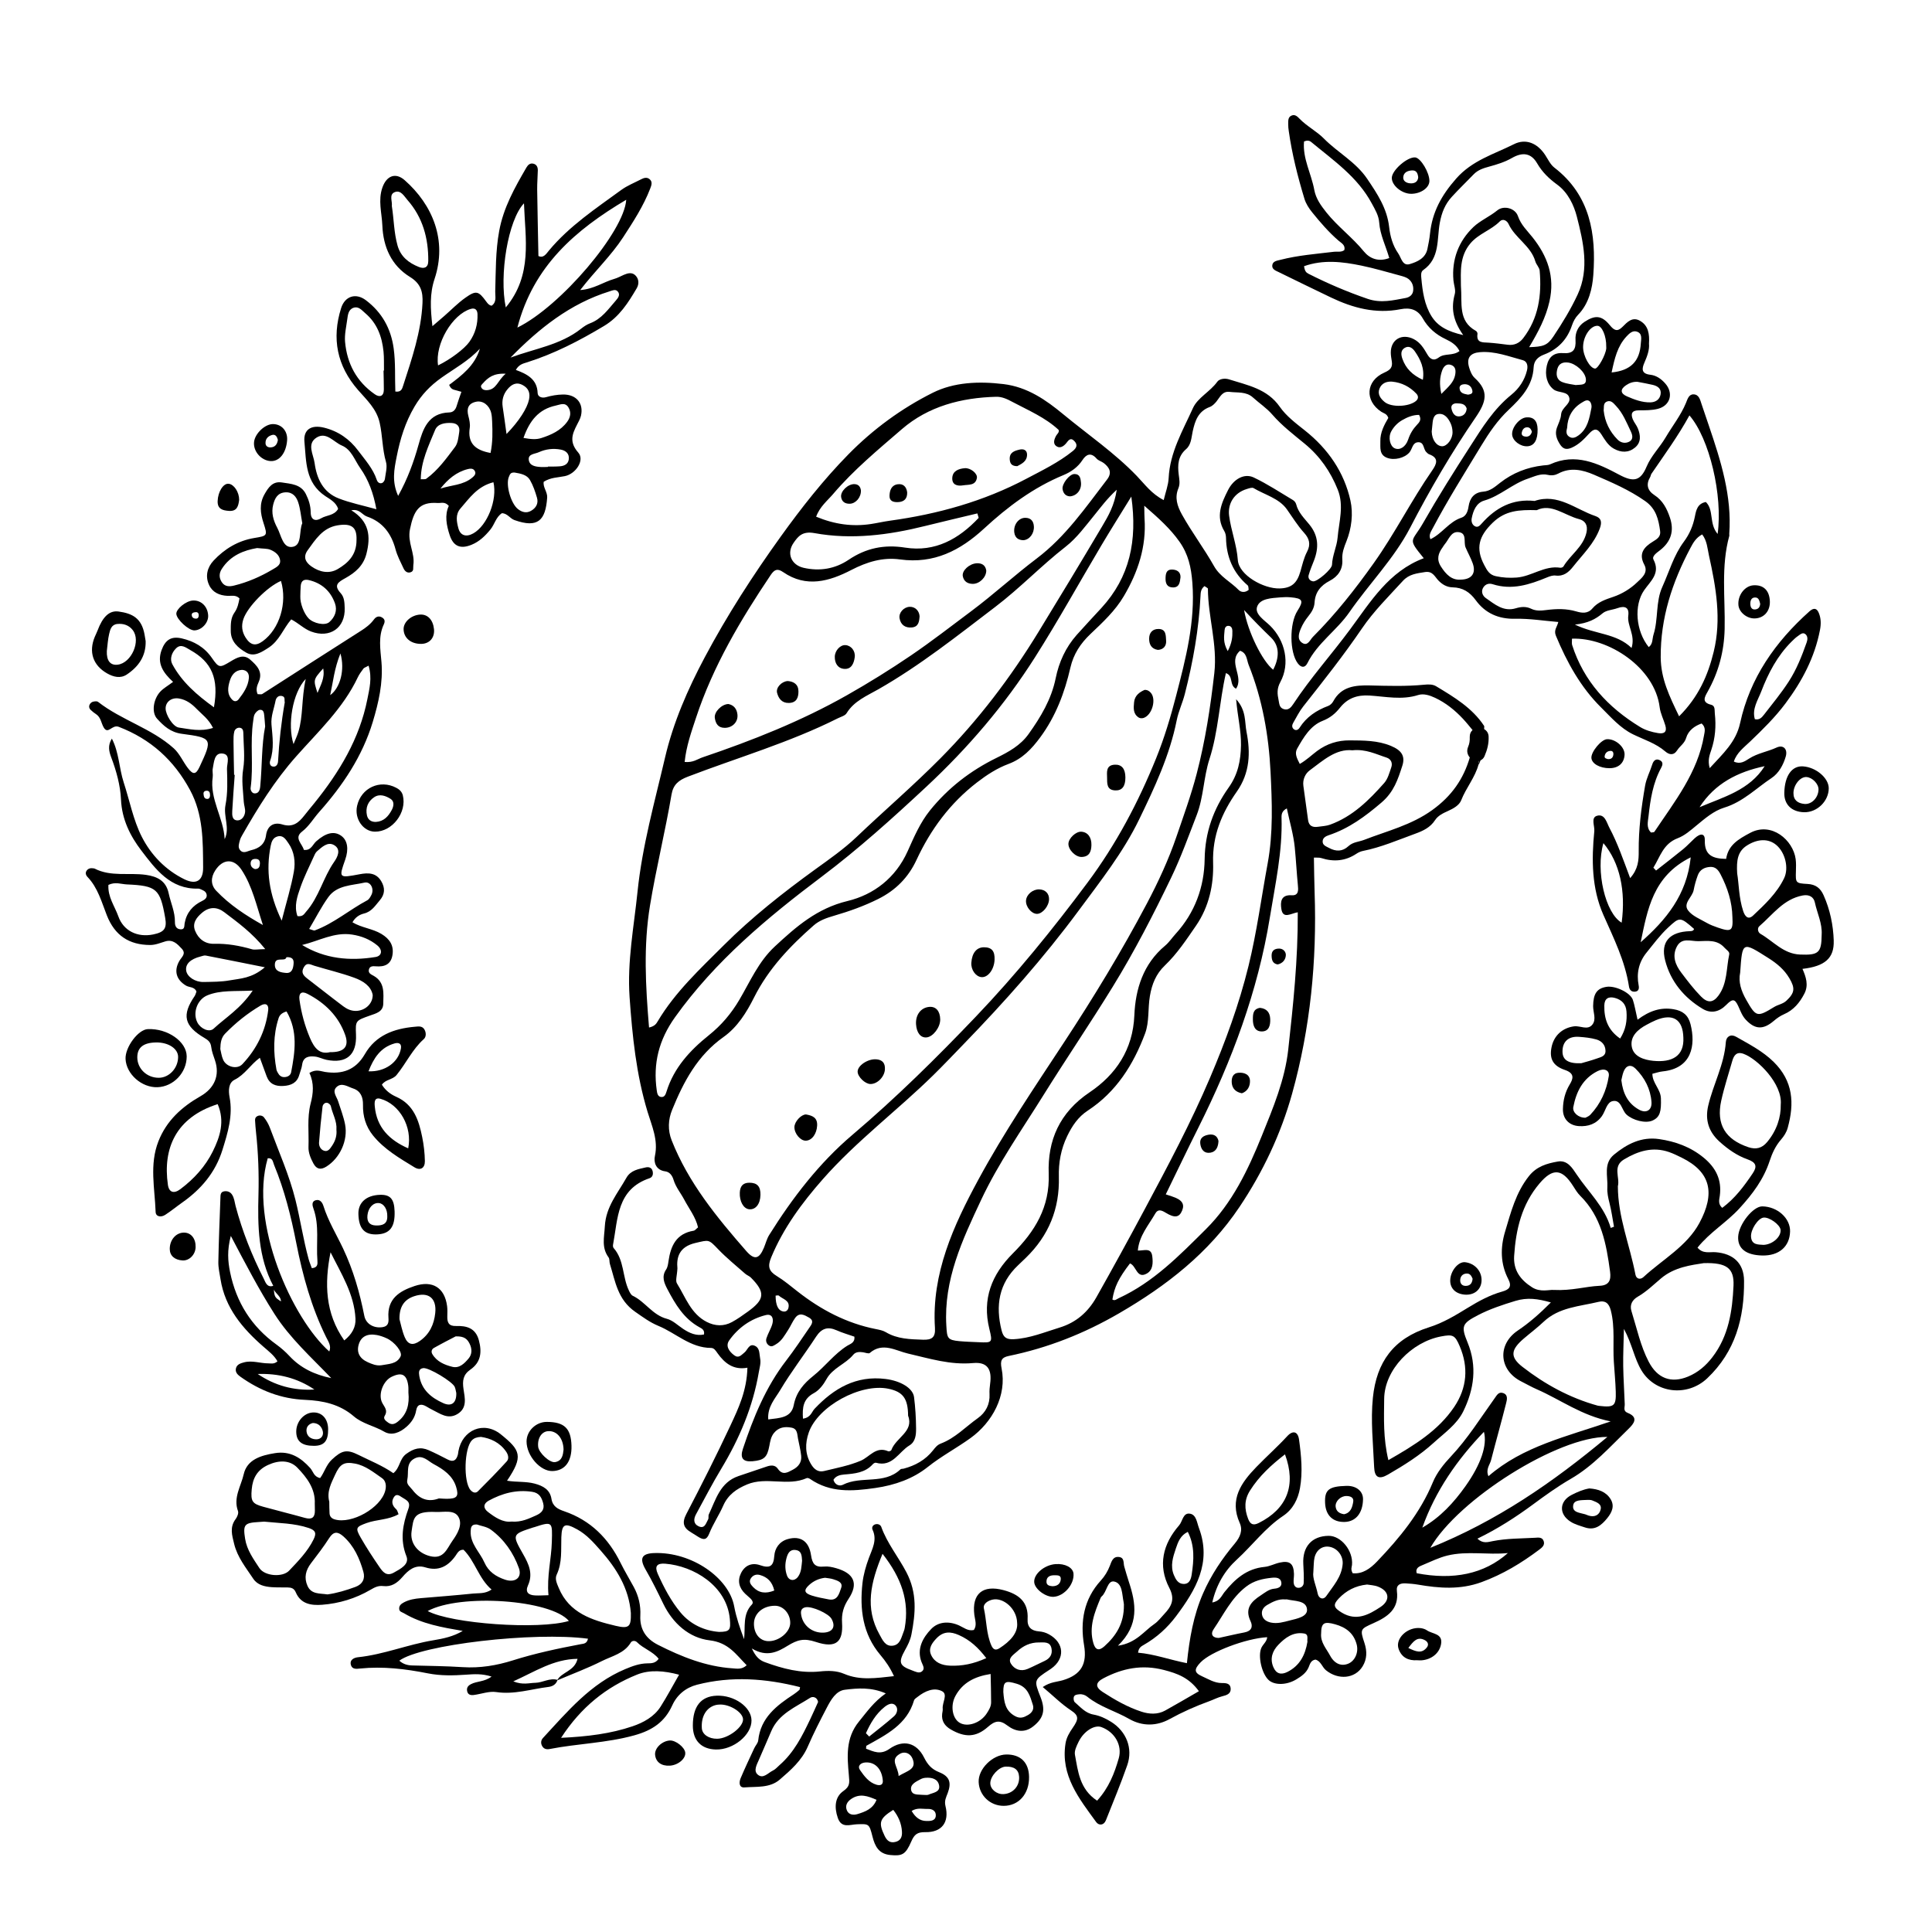 <?xml version="1.0" encoding="UTF-8"?>
<!-- The Best Svg Icon site in the world: iconSvg.co, Visit us! https://iconsvg.co -->
<svg fill="#000000" width="800px" height="800px" version="1.1" viewBox="144 144 512 512" xmlns="http://www.w3.org/2000/svg">
 <g>
  <path d="m629.96 393.3c-0.133-4.152-0.977-8.223-2.695-12.066-0.828-1.844-2.066-2.863-4.254-2.977-3.184-0.172-3.164-0.312-3.074-3.394 0.031-1.066 0.074-2.156-0.07-3.215-0.684-5.012-6.367-9.934-12.016-6.949-3.223 1.707-5.844 3.266-6.41 6.914-3.547-0.047-5.762-0.938-5.644-4.906 0.055-1.848-1.102-2.004-2.695-0.551-1.027 0.938-1.961 1.98-3.031 2.863-2.363 1.934-4.793 3.789-7.195 5.68-0.238-0.25-0.48-0.5-0.715-0.75 1.785-2.863 2.594-6.348 6.445-7.809 1.859-0.707 3.41-2.09 4.973-3.379 2.266-1.867 4.57-3.879 7.394-4.742 4.926-1.508 8.43-5.129 12.52-7.84 1.883-1.25 3.102-3.445 3.754-5.707 0.562-1.961-0.656-3.188-2.449-2.359-2.383 1.102-5.039 1.484-7.289 2.938-1.129 0.73-2.359 1.57-4.019 0.77 0.742-2.324 2.656-3.719 4.277-5.273 3.344-3.199 6.644-6.434 9.418-10.148 4.383-5.871 7.738-12.191 9.133-19.469 0.309-1.613 0.273-3.059-0.312-4.484-0.52-1.273-1.32-1.465-2.484-0.43-9.062 8.098-15.781 17.668-18.375 29.617-1.094 5.027-4.527 8.074-8.055 11.93-0.59-2.109-0.031-3.461 0.438-4.875 1.039-3.109 1.281-6.316 0.918-9.574-0.102-0.887 0.156-2.07-0.977-2.344-2.578-0.621-1.715-2.066-0.941-3.441 2.91-5.184 4.387-10.699 4.519-16.652 0.18-8.238-1.012-16.551 1.238-24.691 0.039-0.141-0.023-0.309-0.016-0.457 0.742-10.031-2.227-19.375-5.391-28.688-0.645-1.895-1.289-3.789-1.926-5.684-0.395-1.168-0.672-2.625-2.168-2.648-1.258-0.023-1.598 1.34-1.996 2.301-1.371 3.301-3.598 6.086-5.391 9.133-1.566 2.656-3.812 4.832-5.039 7.734-1.602 3.805-3.449 4.152-7.176 2.168-5.754-3.066-11.621-5.879-18.383-2.793-0.539 0.246-1.215 0.215-1.832 0.289-4.254 0.484-8.066 1.977-11.445 4.621-1.32 1.031-2.602 2.191-4.457 2.336-2.379 0.188-3.547 1.688-3.879 3.91-0.191 1.289-0.645 2.578-1.891 2.988-3.34 1.09-5.133 4.266-8.219 5.699-0.516-1.152 0.152-2.016 0.648-2.969 3.949-7.465 8.453-14.609 12.828-21.828 2.086-3.449 4.316-6.715 7.285-9.516 3.266-3.09 6.359-6.352 6.594-11.25 0.082-1.691 1.082-2.734 2.734-3.359 3.688-1.395 6.16-3.984 7.422-7.742 0.336-1.004 0.875-2.039 1.605-2.785 2.891-2.961 3.793-6.996 4.051-10.566 0.785-10.812-0.797-21.121-10.324-28.461-1.055-0.812-1.672-2.191-2.43-3.344-2.035-3.102-5.098-4.465-8.297-2.856-5.281 2.66-11.004 4.242-15.297 9.117-3.891 4.418-6.344 8.891-6.926 14.57-0.141 1.371-0.402 2.731-0.691 4.082-0.523 2.473-2.699 3.41-4.672 4-1.949 0.586-2.258-1.688-3.074-2.852-1.441-2.062-2.125-4.543-2.387-6.922-0.551-4.984-3.133-8.836-5.828-12.828-3.023-4.481-7.809-6.949-11.48-10.672-1.926-1.949-4.516-3.25-6.457-5.262-0.543-0.562-1.152-1.16-1.996-0.867-1.109 0.387-0.984 1.441-0.996 2.344-0.012 0.609 0.066 1.23 0.152 1.832 0.863 6.102 2.367 12.055 4.156 17.941 0.387 1.285 1.188 2.519 2.051 3.582 2.133 2.641 4.352 5.215 6.934 7.457 0.766 0.672 1.918 1.168 1.582 2.535-0.832 0.637-1.797 0.332-2.699 0.441-4.762 0.578-9.559 0.934-14.223 2.137-0.871 0.227-2.004 0.328-2.168 1.395-0.172 1.129 0.922 1.484 1.738 1.883 4.59 2.246 9.18 4.488 13.789 6.695 5.844 2.801 11.91 4.414 18.461 3.117 2.555-0.504 4.555 0.082 5.898 2.453 1.406 2.481 3.461 4.258 6.074 5.488 1.465 0.691 2.891 1.562 3.648 3.148-1.762 1.359-3.934 0.516-5.477 1.699-1.375 1.055-2.336 0.402-3.027-0.781-0.941-1.613-1.867-3.188-3.629-4.086-3.144-1.598-6.09 0.117-6.074 3.582 0.004 0.766 0.145 1.531 0.266 2.293 0.258 1.613-0.367 2.293-1.977 3.004-4.938 2.18-5.246 7.465-0.801 10.383 0.621 0.406 1.484 0.488 1.855 1.629-1.055 1.793-2.18 3.871-2.109 6.211 0.047 1.594-0.363 3.523 1.758 4.352 1.891 0.742 4.656 0.098 5.961-1.441 0.766-0.902 0.777-2.594 2.277-2.676 1.664-0.09 1.344 1.812 2.191 2.609 0.223 0.211 0.441 0.473 0.719 0.57 2.742 0.988 1.988 2.621 0.816 4.312-5.508 7.941-9.836 16.605-15.441 24.496-4.922 6.926-10.148 13.578-16.164 19.598-0.754 0.754-1.359 2.59-2.875 1.551-1.359-0.934-0.832-2.539-0.293-3.805 0.48-1.125 1.145-2.203 1.91-3.152 0.902-1.113 1.621-2.246 1.707-3.703 0.168-2.719 1.578-4.492 4.012-5.758 2.188-1.137 3.516-3.008 3.34-5.629-0.117-1.734 0.449-3.25 1.098-4.863 1.379-3.441 1.812-7.352 1.059-10.758-1.664-7.523-5.93-13.719-12.086-18.602-2.383-1.891-4.934-3.809-6.629-6.246-3.344-4.805-8.551-5.723-13.504-7.297-1.055-0.336-2.516-0.145-3.074 0.641-1.879 2.629-5.203 4.227-6.445 6.973-2.691 5.961-6.125 11.75-6.445 18.582-0.086 1.867-0.816 3.707-1.309 5.809-3.266-1.688-5.012-4.203-7.133-6.402-5.883-6.117-12.938-10.934-19.469-16.328-4.578-3.785-9.496-7.246-15.887-8.016-6.504-0.781-13.074-0.516-18.703 2.297-8.281 4.137-15.824 9.664-22.383 16.344-6.621 6.746-12.438 14.156-17.926 21.789-7.371 10.246-14.211 20.859-20.141 32.004-4.492 8.445-8.344 17.27-10.5 26.516-2.75 11.773-6.055 23.461-7.301 35.586-0.957 9.309-2.766 18.516-2.102 27.961 0.727 10.281 1.754 20.465 4.777 30.414 1.125 3.707 2.852 7.438 1.934 11.656-0.359 1.637 0.203 3.742 2.762 4.074 1.188 0.156 1.859 1.184 2.168 2.215 0.586 1.965 1.898 3.5 2.828 5.254 1.273 2.418 3.039 4.625 3.672 7.371-0.449 0.352-0.777 0.828-1.176 0.891-4.629 0.766-6.074 4.047-6.656 8.07-0.109 0.754-0.215 1.605-0.629 2.211-1.281 1.879-0.492 3.621 0.352 5.231 2.082 3.949 4.336 7.793 8.488 10.07 0.598 0.328 1.426 0.707 1.195 1.914-2.07 0.43-3.824-0.359-5.512-1.473-1.422-0.938-2.746-2.273-4.316-2.68-3.809-0.988-5.727-4.516-9.043-6.102-0.473-0.227-0.797-0.902-1.047-1.438-1.723-3.602-1.184-8.004-4.035-11.227-0.172-0.195-0.195-0.609-0.145-0.891 1.305-6.898 0.988-14.66 9.668-17.598 0.848-0.289 1.023-1.113 0.805-1.926-0.246-0.938-1.059-1.113-1.832-0.934-1.941 0.457-3.977 0.742-5.113 2.766-2.297 4.09-5.422 7.629-5.707 12.844-0.16 2.949-0.922 5.617 0.988 8.227 0.324 0.441 0.18 1.195 0.363 1.77 1.441 4.606 2.023 9.41 6.707 12.66 1.988 1.379 3.879 2.793 6.125 3.719 4.664 1.918 8.473 5.828 13.965 5.848 0.836 0.004 1.273 0.781 1.727 1.414 1.883 2.637 4.211 4.508 7.91 3.828-0.16 6.106-2.363 10.75-4.504 15.332-3.703 7.91-7.644 15.715-11.688 23.453-1.215 2.324-0.75 3.68 1.32 4.883 0.672 0.387 1.301 0.84 1.969 1.234 1.266 0.734 2.082 0.82 2.777-0.926 1.012-2.559 2.606-4.887 3.719-7.418 1.273-2.887 3.488-4.438 6.332-5.629 5.133-2.137 10.723 0.598 15.801-1.672 0.215-0.098 0.641 0.059 0.883 0.227 5.371 3.68 11.062 3.285 17.277 2.394 5.289-0.762 10.047-2.488 13.898-5.562 3.602-2.871 7.644-5.004 11.336-7.664 5.793-4.172 9.684-11.281 8.242-18.453-0.402-2.016-0.059-2.906 1.855-3.305 10.395-2.141 20.035-5.949 29.262-11.305 12.609-7.316 23.734-15.977 31.91-28.168 6.246-9.316 10.988-19.375 13.957-30.027 4.848-17.391 6.59-35.258 5.969-53.316-0.105-3.031-0.125-6.066-0.188-9.262 0.754 0.039 1.387-0.055 1.93 0.117 3.309 1.066 6.418 0.805 9.344-1.145 0.504-0.336 1.102-0.613 1.691-0.73 4.836-0.961 9.34-2.918 13.934-4.59 2.066-0.75 3.953-1.641 5.223-3.598 0.762-1.168 2.074-1.809 3.367-2.387 1.438-0.645 3.019-1.512 3.543-2.856 1.293-3.316 3.707-6.074 4.613-9.547-0.016-0.086 0.031-0.422 0.09-0.855 0.023-0.004 0.051 0.004 0.07 0-0.066 0.281-0.09 0.574-0.168 0.855 0.035 0.195 0.25-0.289 0.523-1.039 0.422-0.203 0.805-0.523 1.059-1.113 0.73-1.715 1.148-3.301 1.082-5.18-0.035-0.977-0.539-1.617-1.195-1.988 0.039-0.43 0.055-0.766 0.004-0.84-3.152-4.781-7.949-7.629-12.707-10.504-0.945-0.574-2.102-0.52-3.188-0.414-4.805 0.469-9.617 0.309-14.434 0.191-3.82-0.09-7.527 0.262-9.645 4.188-0.277 0.516-0.805 1.039-1.34 1.238-3.144 1.168-5.777 2.926-7.602 5.793-0.332 0.52-0.945 0.871-1.551 0.352-0.551-0.469-0.449-1.117-0.121-1.676 0.855-1.461 1.605-3.008 2.648-4.328 5.352-6.769 10.699-13.527 15.562-20.668 3.125-4.59 7.109-8.516 10.855-12.617 1.637-1.789 3.68-1.98 5.84-2.328 2.09-0.336 2.606 1.273 3.637 2.309 1.012 1.02 2.203 1.707 3.688 1.738 2.676 0.055 4.535 1.219 6.152 3.43 2.504 3.422 6.016 5.008 10.48 4.902 3.762-0.09 7.547 0.539 11.383 0.852-0.328 1.359-1.258 2.137-0.637 3.641 2.918 7.031 6.566 13.664 11.984 19.016 2.578 2.551 5.078 5.465 8.449 7.109 2.91 1.422 6.039 2.367 8.566 4.551 0.992 0.855 2.203 1.152 3.152-0.328 0.719-1.125 1.93-1.789 2.367-3.273 0.574-1.941 2.203-3.168 4.098-3.82 1.199 1.055 0.801 2.195 0.637 3.168-1.676 9.871-7.789 17.516-13.156 25.539-0.109 0.168-0.551 0.121-0.891 0.188-1.281-1.266-0.828-2.797-0.66-4.301 0.484-4.438 1.16-8.828 3.344-12.832 0.402-0.742 0.594-1.516-0.262-1.988-1.109-0.613-1.777 0.09-2.082 1.055-0.594 1.906-1.562 3.664-1.91 5.672-0.996 5.754-1.742 11.512-1.691 17.359 0.02 2.352-0.121 4.715-2.266 7.117-1.848-4.926-3.332-9.262-5.481-13.301-0.75-1.406-1.215-3.812-3.301-3.219-1.703 0.488-0.586 2.699-0.719 4.07-0.742 7.543-0.719 15.121 2.41 22.207 2.727 6.172 5.742 12.203 6.777 18.957 0.125 0.828 0.578 1.438 1.523 1.387 1.074-0.059 1.199-0.867 1.047-1.648-0.625-3.215 0.031-6.176 2.07-8.691 1.84-2.266 3.562-4.629 5.727-6.648 3.055-2.84 3.18-2.922 6.883 0.352-0.168 0.539-0.598 0.578-1.074 0.594-5.344 0.156-7.871 2.785-6.586 7.758 1.426 5.543 4.984 9.863 9.945 12.832 2.242 1.34 4.422 0.785 6.211-1.023 1.676-1.699 2.293-1.703 3.215 0.301 0.578 1.266 1.031 2.57 2.004 3.606 2.453 2.621 4.621 2.68 7.402 0.312 0.812-0.691 1.723-1.34 2.695-1.758 2.578-1.109 4.188-3.09 5.422-5.477 1.16-2.246 0.434-4.414-0.508-6.559 5.949-0.68 8.43-2.828 8.281-7.461zm-19.207-66.062c1.859-4.852 4.262-9.445 8.02-13.191 0.539-0.539 1.094-1.082 1.723-1.512 0.59-0.398 1.285-1.109 2.016-0.422 0.578 0.543 0.551 1.352 0.273 2.133-1.273 3.602-2.68 7.176-4.758 10.379-1.984 3.066-4.328 5.914-6.574 8.805-0.539 0.695-1.199 1.457-2.402 1.16-0.797-2.727 0.805-5.012 1.703-7.352zm-115.24-126.93c-1.48-1.859-2.797-3.703-3.211-5.969-0.785-4.316-3.133-8.34-2.719-12.848 0.777-0.332 1.395-0.273 1.895 0.141 5.906 4.891 12.309 9.273 16.062 16.289 0.883 1.641 1.828 3.168 1.965 5.066 0.23 3.238 1.727 6.152 2.664 9.395-2.848 1.09-5.188 0.152-6.75-1.77-3.019-3.711-6.914-6.551-9.906-10.305zm21.027 22.656c-3.332 0.609-6.555 1.441-10.062 0.246-5.438-1.855-10.672-4.102-15.773-6.688-0.574-0.293-0.961-0.75-1.113-1.98 5.09-1.805 10.152-1.188 15.176-0.156 3.488 0.715 6.906 1.742 10.344 2.664 0.742 0.203 1.547 0.418 2.137 0.867 1.039 0.797 1.438 2.016 1.234 3.273-0.16 0.977-0.969 1.59-1.941 1.773zm-5.566 27.594c-1.133-0.918-1.977-2.09-1.402-3.559 0.551-1.402 1.82-1.977 3.371-1.859 2.539 0.25 4.664 1.352 6.398 3.176 0.574 0.609 0.625 1.355-0.117 1.969-1.875 1.543-6.469 1.715-8.25 0.273zm8.535 6.023c-1.066 1.125-1.828 2.394-2.328 3.891-0.672 2.012-2.258 2.934-3.586 2.324-1.238-0.562-1.77-2.887-0.898-4.481 0.664-1.211 1.637-2.231 2.836-2.938 1.422-0.836 2.953-1.445 4.539-1.426 0.719 1.289 0.078 1.953-0.562 2.629zm1.562-11.93c-2.754-1.246-4.519-3.004-5.414-5.547-0.359-1.02-0.543-2.211 0.578-2.898 1.168-0.711 2.102 0.023 2.742 0.945 1.48 2.156 2.582 4.438 2.094 7.5zm-27.766 118.45c-1.426 0.215-2.434-0.195-2.648-1.77-0.418-3.027-0.848-6.051-1.25-9.078-0.223-1.672 0.5-3.231 1.684-4.102 3.543-2.606 6.914-5.762 11.309-5.316 3.613-0.367 6.266 1.043 9.035 1.926 1.184 0.379 1.672 1.438 1.27 2.59-0.5 1.441-0.91 3.062-1.879 4.156-4.055 4.574-8.387 8.883-14.344 11.039-0.992 0.363-2.113 0.395-3.176 0.555zm-5.531-20.727c1.672-2.953 3.488-6.066 6.727-7.34 2.051-0.805 3.379-1.941 4.644-3.523 1.977-2.473 4.523-3.394 7.785-3.188 4.277 0.273 8.574 1.246 12.898-0.133 1.426-0.453 3.031 0.051 4.504 0.746 2.856 1.352 5.246 3.285 7.367 5.551 0.891 0.953 1.707 1.977 2.543 2.984-0.469 0.414-0.766 1.031-0.742 1.855 0.035 0.957-0.066 1.727-0.441 2.621-0.457 1.078-0.16 2.086 0.453 2.797-1.668 5.68-4.777 10.203-9.949 13.93-5.578 4.016-11.934 5.523-18.035 7.894-1.387 0.539-2.973 0.551-4.172 1.668-1.566 1.465-3.301 1.477-5.141 0.48-0.812-0.438-1.812-0.727-1.691-1.879 0.09-0.867 0.918-1.27 1.613-1.5 5.359-1.789 9.656-4.969 13.961-8.645 3.324-2.836 4.367-6.172 5.523-9.723 0.863-2.641-0.242-4.141-2.984-5.289-3.523-1.48-7.266-1.441-10.949-1.473-3.133-0.023-6.027 0.863-8.672 2.832-1.41 1.055-2.734 2.363-4.559 3.414-0.746-1.48-1.449-2.731-0.684-4.082zm35.605-114.55c-1.898-3.043-2.387-6.578-2.711-10.098-0.07-0.746-0.172-1.688 0.504-2.156 4.492-3.125 3.586-8.223 4.394-12.531 0.508-2.742 1.41-4.949 3.195-6.891 1.867-2.039 3.863-3.969 5.793-5.961 1.129-1.164 2.594-1.629 4.102-2.035 2.09-0.57 4.144-1.203 6.051-2.297 2.836-1.629 5.082-1.273 6.648 1.426 1.367 2.359 3.176 4.086 5.324 5.652 2.887 2.102 4.449 5.512 5.211 8.504 1.707 6.715 3.367 13.801 0.211 20.598-1.793 3.871-4.051 7.559-6.422 11.117-1.637 2.457-2.785 2.731-6.434 2.852 2.457-4.133 4.414-7.828 5.379-12.113 1.496-6.606-0.535-12.027-4.492-17.004-1.426-1.793-3.062-3.289-3.859-5.613-0.727-2.117-3.754-2.922-5.481-1.516-2.023 1.648-4.555 2.727-6.316 4.402-3.91 3.727-5.801 8.609-5.297 14.156 0.109 1.215 0.656 2.523 0.352 3.621-0.977 3.594-0.57 6.902 2.238 10.863-4.125-0.93-6.738-2.332-8.391-4.977zm7.781-8.094c-0.004-3.606-0.457-7.742 2.551-11.273 2.16-2.535 5.457-3.461 7.754-5.785 0.836-0.848 1.926-0.172 2.309 0.664 1.723 3.773 5.914 5.789 7.106 9.93 0.246 0.867 1.078 1.621 1.152 2.469 0.562 6.434-0.281 12.586-4.379 17.906-0.988 1.281-2.367 1.945-4.086 1.723-1.688-0.215-3.375-0.434-5.066-0.551-1.57-0.105-3.305 0.137-2.949-2.344 0.035-0.238-0.188-0.648-0.406-0.77-4.828-2.644-3.602-7.32-3.984-11.969zm0.832 26.098c1.195-0.07 2 0.57 2.207 1.742 0.141 0.812-0.543 0.91-1.152 1.02-1.023-0.207-2.144-0.332-2.246-1.691-0.066-0.781 0.633-1.035 1.191-1.07zm0.688 6.391c-0.031 1.043-0.609 1.844-1.527 2.062-1.566 0.371-2.254-0.781-2.504-2.035-0.18-0.887 0.516-1.391 1.402-1.355 1.051 0.039 2.188 0.035 2.629 1.328zm-6.516-9.965c0.336-0.973 1.066-2.016 2.41-1.535 1.27 0.457 1.254 1.633 1.047 2.699-0.367 1.879-1.734 3.074-3.648 4.973-0.57-2.644-0.398-4.438 0.191-6.137zm-2.746 16.137c0.039-0.387 0.105-0.996 0.16-1.605 0.121-1.223 0.168-2.82 1.512-3.059 1.688-0.297 2.734 1.102 3.379 2.543 0.301 0.684 0.453 1.484 0.469 2.238 0.039 1.812-1.449 3.769-2.746 3.754-1.457-0.016-2.688-1.637-2.773-3.871zm-34.797 37.055c-0.906 3.152-2.383 4.402-5.473 4.5-4.254 0.133-10.816-3.516-11.109-7.508-0.301-4.137-1.809-7.844-2.312-11.785-0.398-3.09 1.254-6.027 4.699-7.062 0.574-0.176 1.375-0.473 1.777-0.238 3.004 1.793 6.742 2.691 8.82 5.606 1.5 2.106 2.836 4.328 4.594 6.262 1.34 1.48 1.82 3.012 0.766 5.004-0.852 1.617-1.254 3.461-1.762 5.223zm-32.332-22.051c0.508-1.223 0.227-2.434 0.082-3.641-0.309-2.527-0.215-4.856 1.961-6.731 1.367-1.18 1.387-3.043 1.742-4.68 0.609-2.797 1.449-5.356 4.527-6.488 0.68-0.25 1.293-0.867 1.77-1.449 0.953-1.176 1.559-2.797 3.5-2.551 2.109 0.266 4.387-0.141 6.184 1.492 1.688 1.535 3.586 2.75 5.148 4.555 2.488 2.871 5.586 5.25 8.555 7.688 4.016 3.305 6.84 7.371 8.758 12.16 1.715 4.289 0.324 8.531-0.039 12.746-0.207 2.394-1.391 4.68-1.48 7.188-0.047 1.184-3.918 4.5-4.992 4.383-0.82-0.086-1.441-0.777-1.199-1.648 0.367-1.324 0.926-2.602 1.422-3.891 1.301-3.387 1.219-6.516-1.223-9.512-1.34-1.648-2.957-3.188-3.508-5.391-0.102-0.406-0.457-0.867-0.828-1.09-3.441-2.051-6.801-4.277-10.41-5.996-2.484-1.184-5.32 0.402-6.797 3.305-1.77 3.481-3.352 7.019-1.004 10.914 0.301 0.504 0.438 1.18 0.449 1.777 0.09 5.023 1.863 9.262 5.738 12.594 0.258 0.223 0.191 0.812 0.266 1.195-0.961 0.812-2.066 0.637-2.656 0.023-2.106-2.16-4.922-3.477-6.519-6.312-2.625-4.664-5.883-8.961-8.5-13.664-1.266-2.289-1.98-4.481-0.945-6.977zm24.57 39.594c2.367 2.289 2.125 5.496 0.543 8.496-2.875-2.273-6.707-10.035-7.703-15.816 2.5 2.731 4.82 5.059 7.16 7.32zm-10.266-1.816c0.047 1.605-0.102 3.203-1.223 5.379-1.34-2.344-0.953-3.977-0.84-5.562 0.039-0.609 0.352-1.195 1.09-1.133 0.746 0.062 0.957 0.742 0.973 1.316zm-115.18 175.12c-1.824-1.426-3.606-2.938-5.578-4.141-2.117-1.293-2.445-2.559-1.461-4.926 3.238-7.801 8.152-14.438 13.68-20.723 8.883-10.098 19.703-18.168 29.266-27.555 2.75-2.699 5.394-5.496 8.074-8.262 10.852-11.195 21.172-22.801 30.461-35.363 5.785-7.82 11.809-15.445 16.047-24.191 4.086-8.43 8.09-16.965 9.934-26.223 0.488-2.438 1.551-4.621 2.156-6.996 2.176-8.523 3.715-17.121 4.152-25.902 0.047-0.891 0.031-1.867 1.059-2.684 0.453 0.332 0.906 0.508 0.906 0.691 0.031 7.488 2.562 14.723 1.699 22.359-1.023 9.023-2.383 17.91-4.684 26.723-1.48 5.656-3.473 11.133-5.352 16.629-2.082 6.082-4.812 11.996-7.824 17.695-6.691 12.652-14.121 24.879-21.996 36.855-7.848 11.934-15.891 23.816-22.676 36.344-6.574 12.137-12.43 24.863-11.504 39.301 0.16 2.492-0.805 3.203-3.184 3.117-3.414-0.121-6.785-0.172-9.848-2.004-0.766-0.457-1.738-0.637-2.641-0.816-7.766-1.539-14.527-5.109-20.688-9.93zm15.008 11.938c0.191 1.633-1.102 1.914-1.91 2.422-3.422 2.156-5.809 5.43-8.906 7.914-2.594 2.074-4.586 4.332-5.254 7.805-0.66 3.426-3.762 3.402-6.758 3.793-0.258-3.371 1.832-5.516 3.152-7.738 2.898-4.883 6.402-9.402 9.512-14.168 1.43-2.191 3.047-2.785 5.445-1.719 1.535 0.684 3.168 1.148 4.719 1.691zm-17.48-7.617c-0.133 0.559-0.586 1.074-1.344 0.945-1.371-0.23-2.035-1.605-2.055-4.203 0.297-0.004 0.715-0.141 0.863 0.004 1.012 0.957 3.023 1.219 2.535 3.254zm11.895-215.75c5.422-6.367 11.879-11.699 18.172-17.133 7.019-6.062 15.73-8.332 24.969-8.578 1.629-0.047 3.027 0.664 4.383 1.387 4.203 2.231 8.641 4.09 12.191 7.391 0.215 0.699-0.402 1.047-0.676 1.559-0.523 0.984-0.957 2.168 0.242 2.852 0.855 0.492 1.77-0.074 2.414-0.855 0.562-0.684 1.109-1.691 2.156-0.629 1.008 1.02 0.613 1.867-0.398 2.684-3.75 3.023-8.082 5.106-12.289 7.332-11.316 5.992-23.484 9.375-36.152 11.117-1.676 0.23-3.336 0.621-5.012 0.875-4.867 0.742-9.566 0.133-14.551-1.934 0.996-2.703 2.992-4.234 4.551-6.066zm-10.539 13.02c1.203-1.738 2.328-3.184 5.543-2.602 9.84 1.797 19.68 0.52 29.352-1.895 4.602-1.148 9.215-2.215 13.82-3.324 0.117 0.395 0.23 0.785 0.348 1.18-5.238 5.57-11.508 9.141-19.508 7.879-5.562-0.875-10.375 0.145-14.941 3.219-3.633 2.445-7.703 3.102-11.949 2.137-3.269-0.75-4.574-3.836-2.664-6.594zm-25.844 46.34c4.504-13.668 11.789-25.93 19.785-37.832 1.004-1.492 1.805-1.809 3.32-0.766 6.121 4.219 12.246 2.43 18.031-0.562 4.156-2.152 8.375-3.438 12.93-2.805 8.984 1.238 15.984-2.383 22.27-8.184 6.281-5.793 13.047-10.863 21.059-14.176 1.969-0.816 3.777-2.07 5.023-3.984 0.984-1.516 2.238-2.102 3.734-0.383 0.48 0.551 1.34 0.746 1.941 1.215 1.5 1.184 2.215 2.539 0.84 4.328-5.703 7.426-10.973 15.133-18.66 20.945-5.894 4.453-11.371 9.492-17.305 13.926-5.316 3.969-10.551 8.047-16.051 11.785-5.496 3.734-11.125 7.227-16.898 10.5-12.156 6.891-25.109 12.012-38.324 16.488-1.289 0.438-2.438 1.426-4.707 1.211 0.434-4.238 1.789-7.988 3.012-11.707zm-12.449 82.086c-0.922-11.023-1.512-21.637 0.258-32.363 1.621-9.855 4.031-19.543 5.699-29.379 0.438-2.602 1.84-3.789 4.309-4.734 13.27-5.082 26.984-9.059 39.73-15.457 0.82-0.414 1.945-0.684 2.359-1.367 1.977-3.238 5.426-4.629 8.418-6.34 11.059-6.312 20.934-14.188 31.004-21.852 6.531-4.969 12.168-10.902 18.633-15.941 2.977-2.316 5.285-5.523 7.707-8.48 1.641-2.012 3.152-4.125 5.828-6.606-0.594 4.133-2.242 6.953-3.871 9.699-5.551 9.375-11.191 18.707-16.879 28-7.41 12.117-15.941 23.352-26 33.5-7.176 7.234-14.895 13.863-22.262 20.879-3.332 3.168-7.168 5.836-10.914 8.543-8.516 6.172-16.793 12.688-24.199 20.082-6.277 6.273-12.891 12.391-17.504 20.137-0.387 0.664-0.781 1.324-2.316 1.68zm3.195 18.406c-0.906-0.105-1.047-1.008-1.152-1.754-1.012-7.109 0.535-13.355 4.852-19.402 10.629-14.879 24.453-26.383 38.883-37.246 9.777-7.367 18.797-15.512 27.715-23.824 11.004-10.262 20.727-21.598 28.762-34.254 6.184-9.738 11.766-19.855 17.66-29.773 2.398-4.035 4.906-8.012 7.891-12.863 1.652 11.742-0.434 21.34-7.906 29.5-2.188 2.387-4.422 4.742-6.57 7.164-2.922 3.305-4.707 7.215-5.566 11.473-1.133 5.57-3.949 10.27-7.195 14.812-2.16 3.023-5.309 4.734-8.473 6.293-6.914 3.394-12.816 7.945-17.629 13.906-2.641 3.269-4.266 7.125-5.953 10.871-3.176 7.047-8.957 11.48-15.91 13.16-8.082 1.945-13.594 6.777-19.266 12.043-4.332 4.019-6.543 9.281-9.418 14.156-2.141 3.633-4.75 6.715-8.074 9.375-4.973 3.977-9.246 8.605-11.199 14.871-0.238 0.734-0.488 1.602-1.449 1.492zm2.801 11.492c-1.066-2.707-0.934-5.5 0.121-8.082 3.039-7.453 6.715-14.426 13.637-19.32 3.656-2.59 6.098-6.504 8.086-10.484 3.805-7.582 9.508-13.562 15.793-19.078 1.523-1.336 3.426-1.988 5.394-2.562 4.012-1.168 7.926-2.555 11.703-4.438 4.68-2.336 8.016-5.754 10.152-10.359 3.754-8.082 8.906-15.039 16.035-20.535 2.594-2 5.32-3.769 8.363-4.902 3.691-1.375 6.137-3.996 8.379-7.027 4.106-5.562 6.484-11.855 8-18.477 0.832-3.621 2.691-6.43 5.34-8.941 3.238-3.074 6.531-6.117 8.836-10.031 3.742-6.359 5.984-13.082 5.477-20.539-0.051-0.75-0.035-1.5-0.07-3.41 3.93 3.414 6.914 6.121 9.316 9.516 2.363 3.344 3.113 6.797 3.43 10.914 0.789 10.359-1.75 20.043-4.289 29.855-1.465 5.664-3.133 11.254-5.316 16.645-4.734 11.688-10.566 22.742-18.203 32.984-9.219 12.375-18.918 24.312-29.547 35.457-10.414 10.918-21.148 21.523-32.711 31.332-8.848 7.5-15.922 16.723-22.07 26.547-0.641 1.023-0.938 2.262-1.41 3.394-1.23 2.961-2.492 3.375-4.676 0.875-7.812-8.945-15.344-18.117-19.77-29.332zm9.32 48.129c-4.227-2.152-5.637-6.551-7.914-10.207-0.465-0.746 0.023-2.082 0.117-3.977-0.266-2.852 0.367-5.738 4.793-6.758 3.613-0.832 3.426-1.023 6.027 1.691 2.215 2.309 4.731 4.336 7.141 6.465 0.453 0.402 1.094 0.609 1.516 1.031 3.863 3.891 3.699 5.777-0.805 9.008-1.375 0.988-2.754 1.984-4.242 2.785-2.18 1.18-4.477 1.059-6.633-0.039zm22.809 39.141c-1.402 0.742-2.727 1.602-4.004-0.25-0.719-1.047-1.844-0.953-2.941-0.578-2.484 0.84-4.969 1.676-7.453 2.519-4.898 1.652-6.012 6.203-7.883 10.156-0.188 0.395 0.02 0.988-0.195 1.352-0.562 0.957-0.867 2.594-2.539 1.797-1.406-0.672-1.316-1.969-0.656-3.18 2.203-4.039 4.316-8.133 6.691-12.07 4.805-7.981 8.383-16.398 9.949-25.598 0.207-1.211 0.598-2.394 0.344-3.641-0.242-1.184-0.039-2.66-1.309-3.289-1.621-0.812-1.977 1.047-2.836 1.727-0.871 0.691-1.535 1.641-2.742 0.73-1.34-1.012-2.359-2.453-1.293-3.949 2.371-3.332 5.644-5.68 9.664-6.688 1.734-0.434 2.137 0.973 1.758 2.328-0.371 1.316-1.152 2.508-1.57 3.812-0.227 0.715 0.004 1.535 0.789 1.98 0.656 0.367 1.164-0.059 1.699-0.363 1.559-0.887 2.344-2.422 3.266-3.828 0.676-1.027 1.137-2.191 1.859-3.18 1.125-1.547 2.434-0.801 3.672-0.086 1.477 0.852 0.66 1.844 0.074 2.699-1.996 2.918-3.953 5.863-6.109 8.664-5.438 7.047-8.711 15.113-11.488 23.422-0.828 2.473 0.047 3.508 2.562 3.281 3.039-0.273 3.879-1.02 4.449-4.07 0.227-1.219 0.414-2.422 1.23-3.426 1.223-1.5 2.856-1.75 4.625-1.41 1.629 0.309 1.508 1.727 1.738 2.902 0.293 1.508 0.676 3.008 0.84 4.527 0.188 1.691-0.668 2.906-2.191 3.707zm4.836-1.406c-1.656-2.734-1.621-5.594-0.637-8.434 2.43-6.977 13.766-13.141 21.125-11.602 3.82 0.797 5.176 2.559 5.203 7.148 1.605 4.18-3.254 5.793-4.434 9.094-0.07 0.191-0.613 0.422-0.805 0.336-3.285-1.445-4.926 1.484-7.332 2.504-3.074 1.293-6.445 1.934-9.723 2.727-1.52 0.363-2.582-0.43-3.398-1.773zm47.43-21.352c-0.125 0.902-0.211 1.828-0.16 2.734 0.145 2.695-1.023 4.898-3.082 6.359-3.246 2.301-6.016 5.309-9.859 6.758-0.918 0.348-1.473 1.074-2.051 1.809-1.988 2.516-4.656 3.996-7.727 4.82-0.297 0.082-0.707 0.023-0.898 0.203-4.316 4.117-10.434 1.617-15.23 4.07-0.938 0.48-2.144 0.02-2.516-1.305 0.641-1.059 1.758-1.309 2.805-1.402 2.805-0.242 5.582-0.441 7.633-2.742 0.188-0.211 0.594-0.441 0.816-0.383 4.422 1.246 6.039-2.883 8.891-4.594 1.633-0.984 1.77-2.863 1.754-4.523-0.023-2.754-0.191-5.527-0.535-8.262-0.301-2.402-3.562-4.316-7.527-4.816-7.836-0.988-13.734 2.504-18.832 7.891-0.805 0.852-0.977 2.312-3.082 2.629-0.188-2.934 0.02-5.231 2.906-6.781 1.387-0.746 2.539-2.266 3.324-3.691 1.652-2.996 5.047-3.981 7.098-6.469 0.641-0.777 1.621-0.801 2.586-0.656 0.609 0.09 1.484 0.453 1.793 0.188 3.41-2.957 6.918-0.59 10.09 0.141 5.723 1.32 11.25 3.082 17.301 2.527 3.746-0.344 5.039 1.625 4.504 5.496zm18.41-14.898c-3.996 1.223-7.856 2.848-12.137 3.082-1.977 0.105-2.769-0.484-3.234-2.324-1.652-6.574-0.75-12.449 4.398-17.301 0.672-0.637 1.34-1.27 2-1.914 6.09-5.906 9.004-13.023 8.777-21.52-0.102-3.684 0.543-7.305 2.203-10.75 1.309-2.719 2.902-5.098 5.438-6.758 7.602-4.969 12.125-12.234 15.199-20.426 1.164-3.102 0.719-6.613 1.281-9.93 0.539-3.199 1.633-5.883 3.965-8.113 3.266-3.125 5.727-6.867 8.262-10.551 3.457-5.023 4.711-10.902 4.527-16.676-0.23-7.25 2.352-13.25 6.277-18.844 3.508-4.992 3.656-10.387 2.578-15.855-0.52-2.613-0.004-5.633-2.754-8.641 0.383 4.574 1.352 8.312 1.289 12.172-0.066 4.098-0.789 7.75-3.285 11.262-3.981 5.602-6.246 11.812-6.344 18.934-0.098 7.379-2.57 14.199-7.703 19.828-0.938 1.027-1.715 2.231-2.769 3.113-5.809 4.836-7.875 11.516-8.16 18.48-0.379 9.078-4.918 15.715-11.848 20.379-8.02 5.394-11.164 12.785-10.848 21.574 0.324 8.867-3.652 15.285-9.492 21.113-5.629 5.617-8.188 12.086-6.238 20.016 0.898 3.648 0.777 3.703-2.816 3.527-1.707-0.082-3.422-0.117-5.117-0.277-3.231-0.301-3.269-0.828-3.465-4.102-0.727-12.176 4.238-22.727 9.219-33.328 4.594-9.777 10.812-18.605 16.5-27.738 6.027-9.672 12.449-19.109 18.414-28.816 5.715-9.309 10.723-19.027 15.453-28.859 2.586-5.371 4.609-11.008 6.762-16.574 1.84-4.766 1.812-9.98 3.375-14.816 2.383-7.356 2.609-15.109 4.363-22.809 2.07 0.711 0.832 3.199 2.676 4.133 2.227-3.16-2.293-7.125 1.074-10.055 1.848 0.594 1.75 2.422 2.281 3.75 3.641 9.082 5.324 18.715 5.801 28.32 0.395 8.031 0.73 16.199-0.77 24.32-1.672 9.059-2.871 18.203-5.074 27.164-2.5 10.188-6.106 20-10.207 29.633-5.066 11.906-11.156 23.34-17.254 34.738-4.195 7.844-8.48 15.66-12.852 23.418-2.234 3.938-5.356 6.676-9.746 8.02zm62.32-127.26c0.336 3.352 0.504 6.731 0.832 10.09 0.105 1.074 0.293 2.734-1.633 2.606-2.934-0.203-3.027 1.863-2.75 3.637 0.434 2.769 2.527 1.16 4.348 0.871 0.066 12.59-1.211 24.488-2.523 36.391-0.891 8.039-4.012 15.441-6.996 22.832-3.633 8.992-7.824 17.816-14.844 24.777-6.984 6.934-13.895 14.051-23.094 18.273-0.535 0.242-0.992 0.777-1.668 0.352 0.52-3.309 1.652-5.656 4.656-9.566 1.688 0.57 1.773 4.207 4.465 2.68 1.652-0.934 1.664-2.82 1.449-4.57-0.297-2.422-2.172-1.449-3.828-1.527 0.348-3.93 2.863-6.731 4.637-9.828 0.68-1.188 1.586-0.902 2.719-0.207 2.457 1.512 3.637 1.25 4.383-0.562 0.73-1.777-0.059-2.883-2.672-3.738-0.418-0.137-0.832-0.277-1.664-0.551 2.938-6.027 5.758-11.93 8.691-17.785 8.855-17.688 15.723-36.086 18.895-55.617 1.422-8.742 3.375-17.488 3.094-26.449-0.031-0.934 0.16-1.812 1.406-2.43 0.73 3.5 1.75 6.879 2.098 10.324zm34.008-85.949c-2.969 5.199-4.273 3.871 0.18 9.324-9.262 3.473-14.141 11.582-19.527 18.863-4.926 6.664-10.488 12.852-15.055 19.785-0.562 0.852-1.336 1.82-2.672 1.289-1.043-0.414-1.027-1.41-1.215-2.309-0.348-1.648-0.492-3.062 0.453-4.797 2.676-4.914 1.293-11.035-2.731-14.973-1.48-1.449-4.117-3.039-3.41-5.027 0.77-2.172 3.777-2.254 6.106-2.453 0.926-0.082 1.867-0.102 2.793-0.02 3.203 0.277 3.5 0.906 1.777 3.594-2.156 3.367-2.109 11.055 0.125 13.945 0.848 1.094 1.855 1.258 2.527-0.098 2.66-5.336 7.773-8.66 11.098-13.461 5.25-7.578 11.891-14.262 16.137-22.449 5.223-10.078 10.941-19.871 17.332-29.195 2.883-4.207 3.559-6.992-0.242-10.473-0.746-0.684-1.199-1.82-1.492-2.828-0.715-2.481 0.297-3.789 2.883-4 3.977-0.328 7.629 1.133 11.352 2.121 1.113 0.297 1.426 1.414 1.129 2.66-0.637 2.664-2.121 4.863-4.172 6.519-4.641 3.758-7.664 8.629-10.828 13.566-4.336 6.727-8.59 13.48-12.547 20.414zm60.18-12.188c0.156-0.262 0.16-0.609 0.332-0.855 3.445-5.043 7.055-9.977 10.07-15.48 5.301 6.086 8.891 21.211 7.473 31.418-2.348-2.785-0.902-6.293-3.117-8.469-2.258 0.406-2.594 2.262-2.902 3.824-0.488 2.473-1.426 4.68-2.91 6.676-2.711 3.629-3.894 7.969-5.727 12-1.805 3.961-1.02 8.504-2.332 12.637-0.363 1.133-0.117 2.473-1.266 3.316-3.438-4.262-3.984-11.082-1.223-15.062 1.691-2.438 4.394-4.488 2.481-8.137-0.473-0.906 0.867-1.797 1.734-2.473 2.934-2.289 3.805-5.16 2.613-8.676-0.797-2.359-1.895-4.516-4.117-5.945-1.859-1.215-2.25-2.84-1.109-4.773zm-50.23 27.188c-2.387 0.172-3.898-1.406-5.231-3.492-1.215-1.91-0.699-3.488 0.473-5.09 0.18-0.246 0.316-0.535 0.52-0.766 1.078-1.234 1.652-3.394 3.57-3.254 2.473 0.18 1.379 2.656 1.98 4.066 0.598 1.41 1.367 2.754 1.883 4.191 0.945 2.613-0.223 4.309-3.195 4.344zm22.809 8.043c-1.414 0.18-2.797 0.316-4.102-0.324-1.355-0.664-2.707-0.543-4.07-0.133-3.301 0.992-5.598-1.066-7.957-2.699-0.805-0.559-1.41-1.707-0.641-2.863 0.594-0.891 1.512-1.113 2.457-0.812 5.098 1.633 9.77 0.109 14.41-1.809 0.699-0.293 1.527-0.578 2.246-0.488 2.16 0.266 3.492-0.887 4.672-2.383 2.539-3.223 5.57-6.07 7.055-10.09 0.641-1.727 0.371-2.769-1.168-3.293-5.285-1.789-9.934-6.106-16.102-4.004-5.863-0.637-10.312 1.805-13.996 5.953-0.527 0.598-1.098 1.223-1.93 0.691-0.695-0.441-0.891-1.285-0.746-2.051 0.395-2.039 1.223-4.082 3.316-4.691 4.238-1.234 7.41-4.418 11.559-5.805 1.777-0.594 3.414-1.473 5.359-0.996 0.957 0.23 1.914 0.07 2.719-0.363 3.219-1.734 6.465-0.973 9.422 0.301 4.68 2.019 9.383 4.031 13.609 7.008 2.883 2.023 3.535 4.867 3.949 7.949 0.203 1.492-0.836 2.117-1.953 2.801-2.309 1.41-3.828 3.152-2.254 6.074 1.188 2.207-0.812 3.648-1.926 4.727-1.719 1.664-3.977 3.039-6.258 3.809-2.117 0.715-4.102 1.367-5.559 3.082-1.23 1.457-2.801 1.223-4.277 0.789-2.598-0.77-5.211-0.711-7.836-0.379zm-14.309-23.133c3.356-3.254 6.984-3.445 11.684-3.324 3.836-1.883 7.324 1.371 11.234 2.383 1.5 0.387 2.383 1.531 1.93 3.547-0.871 3.848-4.262 5.879-6.106 8.996-0.121 0.207-0.57 0.371-0.832 0.332-4.195-0.648-7.562 2.297-11.566 2.602-1.895 0.141-3.672 0.035-5.5-0.359-1.707-0.367-2.297-1.461-3.082-2.949-2.379-4.5-1.426-7.68 2.238-11.227zm36.797 33.195c-4.055-3.941-9.543-3.547-15.012-6.195 3.457-0.359 5.481-1.426 7.359-3.008 0.977-0.82 2.602-0.875 3.906-1.344 1.926-0.695 3.168-0.25 2.883 1.953-0.367 2.738 1.941 5.148 0.863 8.594zm7.043 22.566c-1.691-0.277-3.352-0.75-4.801-1.637-8.496-5.188-14.914-12.098-17.984-21.699-0.133-0.414-0.035-0.902-0.051-1.691 9.691-0.371 21.957 7.68 23.246 18.188 0.203 1.641 1.031 3.199 1.5 4.816 0.48 1.656-0.25 2.297-1.91 2.023zm5.555-4.453c-2.578-5.352-4.828-9.949-4.871-15.617-0.074-10.473 3.055-19.914 7.871-28.988 0.711-1.336 1.422-2.684 3.117-3.598 1.301 1.684 1.395 3.75 1.797 5.578 1.867 8.43 3.367 16.922 1.25 25.547-1.512 6.191-3.988 11.914-9.164 17.078zm22.676 13.215c-4.019 6.383-10.918 8.168-17.246 10.867 4.019-6.273 10.121-9.371 17.246-10.867zm-37.898 41.469c-4.281-2.438-6.977-13.688-4.836-21.074 4.336 5.152 5.965 12.641 4.836 21.074zm5.043 5.188c1.809-8.652 3.223-17.527 13.262-22.5-1.047 10.012-6.555 16.586-13.262 22.5zm20.602 14.152c-1.387 1.867-2.828 2.051-4.613 0.23-1.918-1.949-3.598-4.156-5.25-6.348-1.531-2.035-2.457-4.324-1.18-6.832 1.305-2.559 3.707-1.445 5.742-1.48 2.453-0.059 4.973-0.453 6.883 1.703 0.504 0.57 1.438 1.074 1.281 1.797-0.801 3.684-0.461 7.68-2.863 10.93zm-0.16-18.035c-1.008-0.352-2.035-0.727-2.949-1.254-1.715-0.996-3.789-1.793-4.914-3.269-1.461-1.926 1.109-3.523 1.461-5.406 0.25-1.34 0.629-2.672 1.102-3.953 0.527-1.43 1.723-2.098 3.231-2.191 1.457-0.098 2.18 0.797 2.793 1.965 1.859 3.578 3.066 7.316 3.144 11.375 0.207 3.602-0.301 3.973-3.867 2.734zm7.719-21.754c2.848-1.812 5.707-1.875 7.773-0.137 2.379 2 3.375 6.121 2.074 8.816-1.91 3.953-5.074 6.922-8.207 9.871-1.352 1.27-2.188 0.188-2.641-1.184-1.168-3.543-1.129-7.266-1.586-9.941-0.23-3.539 0.156-5.879 2.586-7.426zm10.473 41.121c-0.945 0.898-2.215 1.031-3.25 1.668-4.535 2.781-4.801 2.691-7.418-1.898-1.336-2.344-2.125-4.734-1.602-7.203 0.578-8.328 0.535-8.254 7.492-3.848 2.266 1.438 4.18 3.023 5.547 5.336 1.559 2.648 1.434 3.859-0.77 5.945zm3.617-12.219c-4.438-0.176-7.082-3.531-10.508-5.492-0.695-0.398-0.91-1.492-0.281-2.035 3.562-3.062 6.363-7.176 11.477-8.133 1.75-0.328 2.918 0.43 3.219 1.855 0.605 2.84 1.988 5.527 1.805 8.531-0.043 4.836-0.84 5.465-5.711 5.273z"/>
  <path d="m291.75 589.2c-0.367 1.184-1.293 1.719-2.43 1.859-4.578 0.562-9.035 2.07-13.805 1.355-1.906-0.289-3.965 0.52-5.961 0.777-0.801 0.102-1.566-0.051-1.758-1.031-0.168-0.863 0.195-1.406 0.988-1.828 1.582-0.848 3.594-0.59 5.488-2.023-2.516-0.805-4.594-0.656-6.691-0.504-3.41 0.242-6.812 0.324-10.203-0.352-5.93-1.18-11.906-1.895-17.977-1.273-0.887 0.09-2.019 0.258-2.383-0.867-0.473-1.492 0.891-2.023 1.824-2.125 6.836-0.711 13.211-3.375 19.945-4.488 2.719-0.449 5.394-1.012 7.844-2.492-5.461-0.934-10.801-1.844-15.566-4.672-0.52-0.309-1.211-0.379-1.273-1.133-0.074-0.906 0.527-1.371 1.234-1.75 1.402-0.75 2.922-0.992 4.484-1.125 4.641-0.387 9.285-0.75 13.914-1.223 1.508-0.152 3.125 0.117 4.852-1.055-3.422-2.941-4.348-7.477-7.43-10.551-1.246-0.051-1.637 0.922-2.133 1.617-1.996 2.801-4.523 4.137-7.984 3.055-2.742-0.855-4.566 0.812-6.035 2.504-1.449 1.672-2.957 2.711-5.148 2.449-1.344-0.16-2.293 0.363-3.406 1.012-3.93 2.289-8.23 3.598-12.777 3.945-2.906 0.223-5.664-0.203-6.973-3.289-0.457-1.082-1.199-1.285-2.172-1.301-1.395-0.031-2.801 0.023-4.191-0.074-1.895-0.141-3.793-0.555-4.902-2.227-1.945-2.934-4.195-5.664-5.074-9.25-0.57-2.324-1.215-4.414 0.395-6.566 0.43-0.574 0.836-1.562 0.625-2.133-1.305-3.535 0.805-6.602 1.516-9.742 0.887-3.918 4.578-5.008 8.297-5.602 4.019-0.645 6.867 1.219 9.336 3.961 0.785 0.871 0.934 2.316 2.625 2.637 1.133-1.508 1.605-3.496 3.109-4.891 2.606-2.418 3.898-2.816 7.027-1.25 3.141 1.566 6.414 2.863 9.262 4.856 1.809-1.449 1.57-3.754 3.414-5.106 2.019-1.477 3.785-1.949 5.969-0.977 1.699 0.754 3.359 1.594 5.004 2.453 1.543 0.805 2.324 0.176 2.715-1.289 0.082-0.297 0.086-0.609 0.141-0.91 1.027-5.648 6.715-8.105 11.234-4.469 5.231 4.207 6.039 5.809 1.652 12.293 2.539 0.418 4.961 0.152 7.266 0.754 2.328 0.609 4.117 1.633 4.504 4.039 0.332 2.074 1.742 2.742 3.402 3.309 6.988 2.402 11.723 7.188 14.918 13.672 1.082 2.191 2.367 4.289 3.527 6.445 1.254 2.336 1.84 4.852 1.707 7.496-0.18 3.652 1.465 6.152 4.699 7.789 6.238 3.16 12.66 5.742 19.746 6.219 1.133 0.074 2.453 0.379 3.738-0.82-2.863-2.887-4.816-6.004-9.805-6.602-5.465-0.648-9.785-4.527-12.281-9.668-1.48-3.043-2.953-6.082-4.656-9.012-1.758-3.031-1.117-4.332 2.238-4.449 9.949-0.344 19.793 6.57 21.191 14.117 0.543 2.938 1.535 5.793 2.621 8.699 0.398-3.164-0.469-6.566 2.09-9.203 0.473-0.488 0.039-1.152-0.422-1.598-0.449-0.43-0.934-0.812-1.379-1.238-1.629-1.566-2.086-3.457-1.094-5.461 1.02-2.051 2.863-2.856 5.043-2.102 2.539 0.883 3.578 0.367 3.777-2.484 0.141-1.969 1.32-3.793 3.559-4.43 3.309-0.938 5.617 0.469 6.176 4.277 0.336 2.293 1.078 3.25 3.449 3.004 1.043-0.109 2.172 0.137 3.203 0.43 4.769 1.359 5.977 4.07 3.289 8.133-1.359 2.055-1.875 3.93-1.719 6.383 0.309 4.969-1.523 6.836-6.957 5.023-3.176-1.059-4.902-0.551-7.465 1.02-2.481 1.516-5.438 3.188-9.492 0.711 1.066 2.273 2.051 3.117 3.508 3.648 4.699 1.715 9.477 2.984 14.551 2.445 2.203-0.23 4.379-0.23 6.418 0.641 4.207 1.793 8.434 1.129 13.195 0.605-1.074-2.332-2.246-4-3.617-5.621-4.684-5.551-5.496-12.141-4.734-19.02 0.25-2.262 0.91-4.523 1.699-6.672 0.902-2.457 2.258-4.762 0.973-7.496-0.246-0.527-0.02-1.211 0.742-1.43 0.715-0.203 1.379 0.156 1.566 0.676 1.562 4.367 4.539 7.969 6.664 12.035 2.883 5.512 2.434 10.816 1.336 16.461-0.309 1.594-0.992 2.883-1.723 4.203-1.793 3.231-1.508 4.121 1.895 5.344 0.867 0.312 1.848 0.891 2.629 0.25 0.863-0.711 0.207-1.586-0.133-2.473-1.328-3.496 0.367-6.484 2.57-8.758 1.844-1.906 4.613-2.176 7.387-0.934 1.195 0.535 2.371 1.578 3.918 1.203 0.887-1.309 0.289-2.664 0.121-4.012-0.691-5.621 2.258-7.996 7.703-6.559 4.125 1.09 6.672 3.152 6.414 7.672-0.121 2.109 0.953 3.109 3.008 3.269 0.926 0.07 1.797 0.312 2.644 0.781 4.086 2.246 4.352 6.488 0.523 9.145-0.125 0.09-0.258 0.172-0.387 0.258-4.137 2.707-4.137 2.707-2.367 7.215 1.352 3.43 0.855 5.566-1.926 7.773-2.312 1.84-4.785 1.359-6.856-0.223-2.023-1.551-3.305-1.27-5.144 0.359-3.195 2.828-6.121 2.84-9.824 0.699-1.621-0.938-2.523-2.231-2.312-4.152 0.051-0.457 0.195-0.926 0.145-1.375-0.172-1.586 1.449-3.785-0.176-4.625-2.141-1.102-4.527-0.035-6.453 1.48-0.363 0.281-0.863 0.578-0.973 0.961-1.883 6.414-7.367 9.09-12.621 12.016-0.074 0.039-0.039 0.277-0.09 0.785 2.019 0.762 3.809 1.719 6.195 0.039 3.637-2.559 7.18-1.688 9.168 2.277 0.957 1.91 1.996 3.109 4.031 3.918 2.777 1.109 3.273 2.762 2.238 5.531-0.422 1.117-0.938 2.004-0.586 3.438 1.062 4.301-0.984 6.988-5.332 6.906-2.133-0.039-2.922 0.609-3.719 2.449-1.535 3.551-2.457 3.91-5.582 3.613-3.031-0.289-4.055-2.301-4.707-4.867-0.875-3.465-0.945-3.387-4.117-3.281-1.859 0.059-4.098 1.164-5.078-1.688-0.992-2.871-0.746-5.566 1.461-7.113 1.805-1.266 1.652-2.16 1.461-4.297-0.418-4.746-0.91-9.719 2.672-14.113 2.09-2.562 3.969-5.273 7.125-7.473-3.875-1.688-7.457-1.387-10.844-0.969-2.359 0.293-3.707 2.68-4.785 4.742-1.777 3.402-3.531 6.828-5.055 10.344-1.598 3.691-4.519 6.223-7.426 8.73-2.644 2.281-6.156 1.809-9.34 2.066-1.508 0.121-1.457-1.406-1.023-2.43 1.133-2.684 2.387-5.32 3.617-7.969 0.324-0.695 0.969-1.336 1.043-2.039 0.625-6.039 4.887-9.27 9.48-12.277 0.508-0.332 0.977-0.734 1.441-1.129 0.086-0.074 0.066-0.273 0.168-0.734-9.062-2.297-18.152-2.988-27.301-0.637-2.969 0.762-5.297 2.676-6.566 5.477-2 4.398-5.273 6.613-10.035 7.934-7.394 2.051-15.008 2.18-22.445 3.629-0.828 0.16-1.543 0.004-1.988-0.766-0.434-0.75-0.344-1.566 0.203-2.152 6.481-7.004 12.621-14.41 21.809-18.258 1.879-0.785 3.734-1.484 5.809-1.523 1.066-0.016 2.203 0.02 3.039-1.211-1.508-1.941-4.027-2.676-5.734-4.394-0.473-0.48-1.316-0.457-1.648 0.098-1.742 2.902-4.973 3.551-7.664 4.902-3.848 1.93-7.91 3.441-11.871 5.129 1.203-2.281 4.644-2.394 5.426-5.727-6.383 0.09-11.195 3.356-17.027 5.977 2.543 1.02 4.223 0.398 5.871 0.379 1.949-0.047 3.777-1.363 5.848-0.77zm19.434-17.719c-0.508-6.574-3.82-11.855-8.047-16.625-1.812-2.051-3.633-4.141-6.144-5.535-3.25-1.805-4.106-1.523-4.231 2.039-0.121 3.352 0.277 6.723-1.23 9.93-0.539 1.148 0.051 2.352 0.539 3.527 2.769 6.695 8.883 8.57 15.074 10.039 3.641 0.867 4.109 0.184 4.039-3.375zm-18.492 33.062c7.027-0.332 13.129-1.09 18.938-3.059 2.852-0.969 5.723-2.504 7.445-5.223 1.703-2.691 3.199-5.508 4.887-8.445-3.894-1.047-7.769-1.391-11.148-0.023-8.141 3.281-14.816 8.59-20.121 16.75zm7.133-26.27c-14.418-1.898-44.305 1.594-50.004 5.824 0.973 0.883 2.106 1.23 3.391 1.266 4.481 0.125 8.961 0.16 13.426 0.449 4.57 0.297 8.973-0.438 13.27-1.793 5.91-1.867 11.949-3.148 18.027-4.297 0.723-0.141 1.59-0.09 1.891-1.449zm34.715-1.801c2.938-0.012 3.133-0.57 2.875-3.414-0.801-8.805-9.602-14.07-17.129-14.664-2.195-0.172-2.856 0.691-1.98 2.66 1.633 3.648 3.508 7.234 6.055 10.289 2.621 3.141 6.301 4.828 10.18 5.129zm-120.54-29.223c-0.465 0.031-0.922 0.07-1.387 0.098-3.879 0.211-4.246 0.715-3.656 4.445 0.469 2.984 2.215 5.367 3.785 7.766 1.406 2.152 6.152 2.516 7.883 0.68 2.402-2.539 4.887-5.059 6.469-8.262 0.77-1.559 0.641-2.402-1.246-3.031-3.867-1.301-7.875-1.277-11.848-1.695zm13.418-4.746c0.195-4-2.152-7.004-4.625-9.559-1.977-2.039-4.898-2.031-7.754-0.715-2.891 1.324-4.062 3.516-4.328 6.422-0.293 3.184 0.109 3.844 3.027 4.648 3.684 1.02 7.402 1.93 11.082 2.961 1.82 0.508 2.644-0.098 2.625-1.93 0.004-0.609-0.02-1.219-0.027-1.828zm67.344 31.062c-4.758-5.633-28.777-7.32-37.422-2.625 6.25 3.383 29.527 5.016 37.422 2.625zm-63.5-31.59c0.02 0.941 0 2.012 0.07 3.078 0.055 0.832 0.52 1.355 1.367 1.605 4.527 1.324 12.188-3.031 13.391-7.594 0.352-1.328 0.156-2.648-0.852-3.344-2.223-1.531-4.387-3.324-7.133-3.848-2.934-0.559-4.016 0.121-5.316 2.988-1.008 2.211-2.238 4.398-1.527 7.113zm-0.488 24.562c2.484-0.336 4.973-1.09 7.418-1.988 1.898-0.699 2.629-2.18 2.106-4.016-1.008-3.543-2.473-6.871-5.34-9.406-1.426-1.258-2.543-1.355-3.703 0.457-1.477 2.312-3.164 4.5-4.832 6.691-1.414 1.859-1.895 3.809-0.934 5.992 1.016 2.293 3.238 1.957 5.285 2.269zm147.11-10.758c-3.195 7.668-4.707 14.363-0.832 21.336 0.832 1.496 1.559 3.293 3.594 3.004 1.969-0.281 2.238-2.301 2.871-3.828 0.117-0.277 0.195-0.578 0.246-0.871 1.258-7.055-0.812-13.172-5.879-19.641zm-128.26-10.5c-2.68 1.547-5.773 1.352-8.516 2.359-2.742 1.008-2.992 1.27-1.512 3.859 1.527 2.66 3.215 5.238 4.953 7.773 0.863 1.254 1.848 2.59 3.797 1.5 1.797-1.004 4.219-2.211 3.359-4.359-1.758-4.41-0.957-8.473 0.52-12.559 0.734-2.031-0.73-2.363-1.797-3.113-0.641-0.449-1.414-0.918-2-0.035-0.797 1.199-0.508 2.297 0.574 3.266 0.301 0.273 0.379 0.781 0.621 1.309zm111.18 49.758c-0.246-1.309-1.426-1.535-2.102-1.102-3.844 2.473-8.363 4.223-10.324 8.871-1.074 2.543-2.188 5.074-3.285 7.609-0.551 1.266-1.441 2.832-0.332 3.836 1.465 1.324 2.781-0.43 4.082-1.043 0.672-0.316 1.188-0.957 1.77-1.461 3.805-3.32 5.996-7.703 8.102-12.133 0.727-1.523 1.406-3.07 2.09-4.578zm-71.449-28.285c-0.469-5.066 0.762-9.559 0.887-14.137 0.145-5.234 0.262-5.516-4.535-3.934-0.145 0.051-0.301 0.074-0.449 0.125-5.543 1.805-5.602 1.84-2.621 7.074 1.508 2.641 2.672 5.199 1.293 8.246-0.82 1.824 0.109 2.59 1.855 2.68 1.07 0.059 2.141-0.027 3.57-0.055zm-29.824-22.066c-6.109-0.277-5.93 1.738-6.449 5.066-0.508 3.258 1.699 5.879 4.961 6.66 3.586 0.863 4.414-2.047 5.844-4.062 1.352-1.898 2.777-4.281 1.613-6.348-1.109-1.965-3.863-1.234-5.969-1.316zm11.926-19.895c-1.145 0.066-1.832 0.332-2.402 0.91-2.035 2.07-2.281 10.918-0.383 13.156 0.59 0.691 1.359 0.961 1.98 0.352 2.609-2.59 5.184-5.223 7.656-7.945 0.648-0.715 0.367-1.785-0.188-2.578-1.684-2.434-4.137-3.527-6.664-3.894zm-1.078 23.215c-1.531-0.098-1.605 0.832-1.648 1.793-0.137 3.34 2.43 5.508 3.637 8.262 1.078 2.453 3.039 3.738 5.457 4.559 2.676 0.906 4.602-0.5 3.684-3.066-1.445-4.039-3.906-7.594-7.438-10.188-1.062-0.777-2.566-0.961-3.691-1.359zm-10.062-6.91c0.84 0.047 1.457 0.102 2.07 0.102 2.731-0.004 3.266-0.656 2.484-3.18-0.926-3.008-3.402-4.648-5.953-6.019-1.496-0.801-2.887-2.559-4.977-1.523-2.492 1.238-1.559 3.719-2.004 5.688-0.277 1.23 0.707 1.805 1.355 2.648 1.918 2.519 4.242 3.336 7.023 2.285zm146.21 46.527c-4.336 0.68-7.445 2.352-9.336 5.836-1.395 2.574-0.797 5.941 1.113 7.082 2.086 1.254 5.535 0.09 7.184-2.457 0.586-0.902 1.176-1.844 1.168-2.957 0-2.406-0.074-4.809-0.129-7.504zm-127.01-40.391c2.68 0.215 4.613-0.781 6.566-1.641 1.328-0.59 2.324-1.477 1.867-3.203-0.418-1.594-1.082-2.769-2.941-3.047-4.156-0.625-7.949 0.402-11.523 2.363-1.367 0.75-1.508 1.934-0.215 2.941 1.941 1.508 4 2.863 6.246 2.586zm125.86 36.191c-2.156-2.82-4.332-4.812-7.246-6.106-2.262-1.008-4.137-1.008-5.906 0.816-1.246 1.285-2.297 2.731-1.441 4.508 0.945 1.965 2.777 2.684 4.977 2.777 3.172 0.129 6.152-0.438 9.617-1.996zm8.172-9.387c-0.102-3.769-3.664-6.688-6.414-6.141-1.281 0.25-2.676 1.117-2.394 2.359 0.742 3.258 0.613 6.695 1.984 9.812 0.43 0.973 1.031 1.445 2.125 0.746 2.867-1.84 4.977-4.082 4.699-6.777zm-64.133-4.492c-3.246-0.02-5.652 2.066-5.613 4.848 0.035 2.574 1.531 4.414 3.688 4.527 2.785 0.156 5.859-2.301 5.926-4.742 0.066-2.457-1.797-4.621-4-4.633zm69.922 9.719c-2.273-0.016-4.172 0.875-5.789 2.387-0.953 0.887-2.559 1.754-1.633 3.254 0.918 1.48 2.578 2.156 4.41 1.379 1.543-0.656 3.027-1.441 4.551-2.144 1.441-0.672 2.086-1.82 1.773-3.32-0.383-1.848-1.961-1.539-3.312-1.555zm-9.445 13.141c0.207 2.625 0.48 4.957 3.113 6.387 1.406 0.766 2.387 0.309 3.426-0.289 0.977-0.559 1.684-1.465 1.289-2.695-0.742-2.328-1.32-4.691-4.223-5.578-3.027-0.918-3.621-0.676-3.606 2.176zm-47.613-15.742c2.418-0.125 3.25-1.598 2.07-3.672-0.781-1.387-5.152-3.375-6.867-3.047-0.816 0.156-1.289 0.648-1.211 1.617 0.262 3.027 2.863 5.266 6.008 5.102zm0.355-14.535c-1.684 0.211-3.039 0.855-4.195 1.906-1.492 1.352-1.336 2.156 0.68 2.801 1.445 0.465 2.969 0.727 4.465 1.02 2.41 0.473 2.801-1.582 3.32-2.996 0.574-1.559-0.973-1.98-2.121-2.352-0.711-0.227-1.492-0.266-2.148-0.379zm18.086 61.508c-3.68 2.301-3.965 3.387-2.289 6.883 0.625 1.305 1.426 1.941 2.82 1.621 1.438-0.328 1.863-1.352 1.777-2.742-0.129-2.191-0.965-4.066-2.309-5.762zm-24.16-66.02c-0.098-1.305-0.086-2.656-1.742-2.848-1.602-0.188-2.09 1.02-2.414 2.246-0.398 1.512-0.379 3.055 0.156 4.516 0.508 1.406 1.969 1.578 2.883 0.379 0.977-1.285 0.945-2.859 1.117-4.293zm16.918 45.703c0.289 0.293 0.574 0.59 0.863 0.883 2.211-1.789 4.484-3.508 6.602-5.394 0.801-0.715 1.176-2.039 0.348-2.875-0.902-0.91-2.106-0.188-2.902 0.453-2.301 1.848-3.731 4.32-4.91 6.934zm2.809 17.648c-2.301-0.992-4.402-1.773-6.68-0.246-1.203 0.805-1.703 1.914-1.137 3.133 0.484 1.047 1.617 1.258 2.781 0.898 2.074-0.641 4.078-1.359 5.035-3.785zm12.246-1.309c0.637-0.012 1.164 0.121 1.547-0.055 1.164-0.539 3.094-0.609 2.797-2.402-0.297-1.785-1.949-2.203-3.633-2.062-0.453 0.035-0.926 0.176-1.324 0.395-1.219 0.656-2.816 1.355-2.445 2.926 0.336 1.383 2.035 1.059 3.059 1.199zm-10.598-3.988c-0.309-2.949-2.082-4.75-4.555-4.602-1.344 0.082-2.227 0.938-1.445 2.051 1.098 1.566 2.316 3.25 4.332 3.848 0.984 0.293 1.871 0.086 1.668-1.297zm-28.742-50.164c-0.562-2.383-1.844-3.531-3.719-4.09-0.973-0.293-1.828-0.051-2.43 0.77-0.695 0.945-0.133 1.707 0.516 2.383 1.547 1.617 3.367 1.844 5.633 0.938zm32.949 49.16c2.359-1.426 4.828-1.773 3.703-4.566-0.578-1.438-2.035-2.109-3.449-1.266-2.66 1.586-0.332 3.422-0.254 5.832zm3.453 9.254c1.004 1.734 2.246 2.641 3.863 2.66 0.961 0.012 2.418 0.066 2.535-1.355 0.105-1.266-0.867-1.883-2.117-1.84-1.332 0.051-2.723-0.422-4.281 0.535z"/>
  <path d="m420.34 591.08c2.012-1.371 3.769-1.34 5.356-1.812 4.856-1.457 6.43-4.316 5.594-9.262-1.066-6.293-0.07-12.211 4.434-17.145 1.062-1.164 1.832-2.449 2.402-3.91 0.434-1.113 0.801-2.535 2.434-2.332 1.484 0.188 1.102 1.602 1.387 2.555 0.395 1.328 0.762 2.664 1.199 3.981 1.91 5.754 2.863 11.391-2.883 16.977 4.871-0.707 6.891-3.879 9.672-5.773 0.996-0.68 1.75-1.723 2.594-2.613 1.914-2.019 2.938-3.906 1.359-6.922-3.113-5.977-1.707-11.652 2.602-16.605 0.938-1.078 1.012-3.473 2.961-3.059 1.598 0.336 1.75 2.352 2.281 3.777 3.441 9.164-0.84 16.398-6.035 23.34-2.316 3.098-5.168 5.691-8.586 7.637-0.641 0.367-1.367 0.746-1.508 2.066 4.316 0.371 8.418 1.891 12.941 2.781 0.672-6.535 1.738-12.676 4.289-18.512 2.117-4.848 5.023-9.168 8.387-13.176 1.461-1.742 2.191-3.527 1.32-5.473-2.805-6.254 0.43-10.711 4.41-14.828 2.672-2.762 5.562-5.32 8.172-8.156 1.5-1.633 2.836-1.289 3.141 0.898 0.59 4.266 1.008 8.609 0.246 12.871-0.516 2.883-1.855 5.602-4.449 7.332-4.766 3.18-8.148 7.801-12.309 11.609-3.148 2.875-5.394 6.613-6.484 11.34 2.004-0.309 2.453-1.77 3.211-2.711 2.781-3.473 5.906-6.258 10.645-6.707 1.367-0.133 2.66-0.848 4.019-1.145 2.644-0.586 3.688 0.262 3.777 2.988 0.023 0.766-0.137 1.535-0.09 2.301 0.035 0.629 0.371 1.273 1.027 1.379 0.887 0.145 1.598-0.438 1.637-1.254 0.086-1.672-0.012-3.359-0.105-5.039-0.258-4.578 2.258-7.406 6.691-7.465 3.309-0.047 6.559 3.945 6.219 7.699-0.055 0.59-0.414 1.16 0.18 2.215 2.625 0.258 4.664-1.246 6.453-3.113 5.992-6.262 11.43-12.871 14.797-21.004 1.031-2.5 2.863-4.797 4.746-6.797 4.473-4.746 7.879-10.238 11.645-15.488 0.555-0.777 1.027-1.699 2.125-1.379 1.461 0.418 1.145 1.742 0.906 2.684-1.273 5.055-2.699 10.066-3.996 15.109-0.328 1.281-1.48 2.414-0.699 4.273 9.125-7.945 20.66-10.465 32.391-14.523-7.738-1.547-13.297-5.773-19.547-8.5-1.41-0.613-2.75-1.387-4.133-2.082-5.961-3.004-6.398-9.824-0.926-13.504 3.059-2.055 5.809-4.481 8.758-7.441-3.457-0.984-6.227-1.371-9.383-0.414-3.426 1.039-6.793 2.156-9.941 3.789-4.227 2.195-4.535 2.902-2.742 7.254 2.594 6.309 1.703 12.398-1.137 18.219-1.691 3.465-5.004 5.742-7.856 8.344-3.688 3.359-7.863 5.965-12.133 8.434-2.402 1.391-3.527 0.727-3.641-1.969-0.262-6.141-0.957-12.352-0.332-18.426 0.969-9.391 5.422-15.664 14.852-18.637 3.793-1.195 7.047-3.184 10.27-5.16 2.934-1.797 5.848-3.391 9.133-4.312 1.895-0.527 2.641-1.336 1.629-3.289-2.102-4.051-2.133-8.344-0.855-12.59 1.535-5.125 2.836-10.316 6.316-14.715 2.055-2.594 4.762-3.356 7.617-3.863 2.57-0.465 3.859 1.656 5.047 3.438 3.109 4.648 7.387 8.52 9.02 14.152 0.289-0.105 0.574-0.215 0.863-0.324-0.387-2.106-0.664-4.238-1.199-6.309-0.352-1.359-0.641-2.715-0.559-4.098 0.168-2.977-1.098-6.328 1.754-8.688 3.426-2.832 7.281-4.805 11.934-4.133 4.348 0.629 8.363 2.07 11.84 4.934 3.258 2.68 4.836 5.883 4.273 10.102-0.137 0.996-0.535 2.137 0.637 3.195 3.356-2.469 5.793-5.742 8.086-9.148 1.23-1.824 0.934-2.898-1.359-3.703-2.777-0.977-5.223-2.699-7.418-4.68-2.863-2.59-3.914-5.707-3.012-9.562 1.328-5.672 4.254-10.902 4.664-16.832 0.105-1.523 1.344-2.203 2.707-1.426 3.477 1.988 7.039 3.785 9.98 6.68 5.18 5.106 5.5 10.977 3.719 17.438-0.344 1.246-0.988 2.223-1.805 3.168-1.43 1.652-2.316 3.578-2.996 5.648-1.598 4.856-4.488 8.723-8.02 12.574-3.414 3.723-7.836 6.312-11.09 10.379 1.414 1.719 3.234 1.094 4.785 1.211 4.672 0.359 7.508 2.902 7.547 7.57 0.086 9.805-2.277 18.766-9.766 25.855-5.262 4.977-13.738 4.027-17.422-2.106-1.91-3.18-2.445-6.906-4.648-11-0.082 3.82-0.23 6.82-0.188 9.824 0.051 3.379 0.293 6.75 0.406 10.133 0.031 0.867-0.488 1.805 0.77 2.301 2.996 1.195 1.633 2.883 0.258 4.211-4.867 4.715-9.355 9.836-15.367 13.305-3.461 2-6.727 4.359-9.945 6.734-4.59 3.387-9.355 6.465-14.758 9.09 1.441 1.379 2.793 0.906 4.09 0.648 3.68-0.727 7.418-0.68 11.133-0.883 0.91-0.051 1.965-0.242 2.348 0.902 0.363 1.082-0.504 1.738-1.211 2.266-4.695 3.531-9.648 6.531-15.266 8.586-5.664 2.07-11.203 1.633-16.879 0.656-1.062-0.18-2.144-0.266-3.223-0.328-1.422-0.074-2.543 0.352-2.328 2.039 0.609 4.777-2.488 6.848-6.207 8.504-3.496 1.559-3.606 1.602-2.394 5.25 0.73 2.207 0.684 4.281-0.48 6.184-2.023 3.316-6.457 3.688-9.707 1.055-1.059-0.855-1.355-2.457-2.801-2.832-1.25 0.191-1.461 1.23-1.793 2.016-0.648 1.535-1.914 2.398-3.234 3.203-2.562 1.582-5.836 1.633-7.387 0.188-1.832-1.707-2.891-6.398-1.906-8.543 0.438-0.953 1.441-1.617 1.535-2.801-5.656 0.332-14.965 3.863-17.648 6.664-1.758 1.832-1.758 2.746 0.402 3.703 1.668 0.742 3.285 1.797 5.223 1.785 1.164-0.012 2.309 0.086 2.348 1.543 0.039 1.379-1.184 1.691-2.227 1.961-1.211 0.309-2.297 0.891-3.445 1.309-3.648 1.32-7.129 2.875-10.543 4.75-3.375 1.855-7.176 1.965-10.711-0.066-3.617-2.074-7.754-3.184-11.055-5.859-0.598-0.488-1.367-0.75-2.18-0.656-0.609 0.07-1.32 0.109-1.445 0.855-0.066 0.398 0.031 1.02 0.301 1.25 1.5 1.289 2.805 2.883 4.938 3.266 1.703 0.309 3.238 1.023 4.699 1.941 4 2.516 5.824 6.984 4.258 11.477-1.715 4.922-3.734 9.742-5.656 14.59-0.562 1.414-1.891 1.43-2.574 0.488-4.523-6.219-9.457-12.324-8.137-20.812 0.246-1.586 1.031-2.898 1.906-4.156 1.586-2.293 1.707-3.215-0.441-4.629-2.609-1.715-4.727-3.894-7.492-6.191zm175.19-112.34c-3.231 0.516-7.742 1.012-11.324 4.031-2 1.688-3.859 3.523-6.144 4.84-1.523 0.871-2.227 2.203-1.703 3.863 1.41 4.508 2.402 9.262 4.566 13.402 2.309 4.43 5.934 5.793 10.438 3.926 2.637-1.094 4.695-2.867 6.422-5.113 4.328-5.629 5.309-12.262 5.613-18.988 0.191-4.598-1.789-6.121-7.867-5.961zm-39.797 7.109c4.84 0.242 8.453-0.934 12.172-1.098 2.527-0.109 3.078-1.508 2.785-3.707-0.988-7.359-2.277-14.582-7.918-20.152-0.754-0.746-1.32-1.699-1.895-2.606-2.941-4.625-5.406-4.766-8.898-0.648-4.719 5.566-6.262 12.191-6.715 19.191-0.242 3.758 1.637 6.344 4.758 8.324 2.199 1.391 4.527 0.586 5.711 0.695zm17.02-27.477c0 8.105 3.164 15.594 4.656 23.41 0.23 1.223 1.336 1.379 2.117 0.66 5.066-4.676 11.523-8.172 14.844-14.355 4.18-7.789 3.102-13.441-4.684-17.285-1.109-0.543-2.223-1.098-3.387-1.5-4.309-1.484-8.168-0.277-11.898 1.945-3.125 1.855-1.055 4.766-1.648 7.125zm-1.062 46.637c-0.328-4.574 0.359-9.191-0.812-13.742-0.508-1.977-1.535-2.676-3.246-2.262-5.047 1.219-10.48 1.414-14.57 5.289-1.672 1.582-3.531 2.973-5.281 4.473-3.336 2.871-3.742 4.793-0.328 7.453 5.941 4.625 12.559 8.246 19.938 10.289 0.145 0.039 0.309 0.055 0.457 0.07 3.906 0.449 4.457 0.016 4.344-3.758-0.078-2.606-0.332-5.207-0.5-7.812zm-59.754 25.941c6.941-3.977 13.219-7.824 17.445-14.098 3.402-5.055 3.836-10.523 1.441-16.125-1.254-2.938-1.797-3.148-4.914-2.562-7.734 1.445-15.02 8.777-15.09 16.574-0.047 5.098-0.289 10.379 1.117 16.211zm103.98-94.203c0.52-5.5-6.16-12.125-9.855-13.469-1.812-0.66-2.559 0.371-2.984 1.863-1.004 3.523-2.156 7.008-2.938 10.574-1.371 6.238 1.082 10.262 7.215 12.309 1.953 0.648 3.566 0.297 4.941-1.352 2.582-3.086 3.691-6.641 3.621-9.926zm-45.938 88.051c-13.082-0.137-39.535 16.531-46.926 29.391 17.582-7.094 32.281-17.172 46.926-29.391zm-108.26 67.387c-2.586-3.562-5.652-4.684-9.254-5.621-5.824-1.508-10.973-0.453-16.027 2.188-2.156 1.129-2.242 2.332-0.215 3.641 3.231 2.09 6.594 4.016 10.262 5.215 2.023 0.664 4.273 0.82 6.289-0.293 2.93-1.617 5.816-3.324 8.945-5.129zm-26.977 29.012c3.117-3.422 4.59-7.238 5.734-11.215 0.988-3.426-1.02-6.988-4.621-8.293-1.812-0.656-4.629 1.078-6 3.871-0.527 1.078-1.188 2.402-0.988 3.465 0.828 4.414 1.223 9.121 5.875 12.172zm49.793-91.781c-3.594 2.785-6.84 5.742-9.266 9.594-1.578 2.504-1.492 4.887-0.516 7.465 0.551 1.441 1.305 1.898 2.816 1.137 7.535-3.773 9.992-10 6.965-18.195zm36.391 19.426c4.75-2.719 8.344-6.625 11.441-10.992 4.125-5.82 5.82-10.922 4.887-14.395-7.094 7.379-12.82 15.586-16.328 25.387zm-53.922 29.227c2.258-0.488 4.504-1.027 6.769-1.457 1.859-0.352 2.348-1.492 1.629-2.992-1.566-3.281 0.117-5.141 2.66-6.797 1.16-0.754 2.203-1.688 3.672-1.809 1.004-0.086 1.984-0.484 1.84-1.594-0.188-1.375-1.449-1.41-2.551-1.293-2.453 0.258-4.727 0.75-6.828 2.379-3.898 3.019-5.906 7.34-8.555 11.219-0.957 1.406-0.25 2.359 1.363 2.344zm76.598-22.492c-5.391 0.539-10.77-0.621-16.02 0.656-2.223 0.539-4.328 1.586-6.457 2.473-0.945 0.395-2.09 0.77-1.691 2.215 9.688 1.871 17.859 0.246 24.168-5.344zm-101.76 13.785c0.012 0.105 0.016-0.363-0.082-0.812-0.434-2.035-0.258-4.957-2.488-5.426-1.824-0.379-1.93 2.797-3.34 3.965-0.117 0.098-0.203 0.238-0.262 0.379-1.613 3.856-3.164 7.727-1.91 12.012 0.539 1.828 1.508 2.07 2.922 0.797 3.078-2.781 5.219-6.035 5.16-10.914zm64.438-5.445c-3.141 0.332-5.516 1.633-7.473 3.672-1.641 1.715-1.379 2.473 0.805 3.789 3.848 2.316 7.113 0.555 10.211-1.492 2.715-1.793 2.367-4.246-0.641-5.41-0.973-0.383-2.086-0.414-2.902-0.559zm-14.234-3.305c-0.258 1.617 0.73 3.613 1.145 5.684 0.266 1.344 1.496 1.824 2.316 0.629 1.797-2.613 4.051-5.027 4.312-8.465 0.156-2.07-1.309-4.141-3.473-4.539-1.867-0.344-3.531 0.801-4 2.918-0.227 1.031-0.176 2.125-0.301 3.773zm2.062 16.305c-0.203 2.332 1.387 3.977 2.367 5.82 1.199 2.238 3.031 2.922 4.871 2.133 1.719-0.742 2.734-2.938 2.188-5.062-0.766-2.938-2.785-4.539-5.719-5.352-2.914-0.809-3.688-0.414-3.707 2.461zm-3.625 2.16c-0.145-0.785 0.402-1.977-0.906-2.188-2.902-0.473-5.031 1.145-6.836 3.031-1.516 1.594-2.258 3.57-1.309 5.844 0.754 1.82 2.055 2.144 3.691 1.34 3.305-1.633 4.785-4.516 5.359-8.027zm-5.859-11.211c-1.797-0.172-3.316 0.598-4.793 1.457-1.008 0.59-1.621 1.496-1.367 2.676 0.25 1.168 1.219 1.758 2.324 1.996 1.715 0.367 3.352-0.125 5.008-0.551 1.934-0.492 4.742-0.996 4.574-2.957-0.203-2.383-3.269-2.137-5.289-2.625-0.145-0.035-0.309 0-0.457 0.004zm-25.848-17.91c-1.945 0.945-2.578 2.664-3.152 4.367-0.777 2.312-1.566 4.656-0.52 7.113 0.492 1.164 1.125 2.293 2.551 2.328 1.621 0.039 1.984-1.402 2.156-2.523 0.566-3.758 0.871-7.543-1.035-11.285z"/>
  <path d="m189.87 324.71c-2.719-2.488-4.309-4.969-3.055-8.414 0.984-2.695 2.523-3.758 5.34-3.117 3.254 0.746 5.984 2.289 7.977 5.152 1.918 2.769 2.098 2.684 5.055 0.906 1.656-0.996 3.387-1.949 5.109-0.434 1.738 1.527 3.473 3.199 2.258 5.941-0.43 0.969-0.816 2.004-0.281 3.211 0.414-0.012 0.945 0.145 1.254-0.051 8.73-5.578 17.418-11.215 26.168-16.762 1.34-0.848 2.508-1.75 3.441-3.023 0.473-0.645 1.203-0.988 2.035-0.527 0.801 0.441 0.941 1.039 0.535 1.898-1.516 3.238-0.891 6.606-0.613 9.98 0.453 5.441-0.762 10.727-2.312 15.863-2.746 9.078-7.926 16.816-14.207 23.871-1.527 1.715-2.644 3.723-4.543 5.188-2.211 1.703 0.105 3.234 0.488 4.836 1.926 0.246 2.324-1.422 3.289-2.277 2.586-2.289 4.781-2.793 6.648-1.438 1.641 1.195 2.016 3.496 1.023 6.324-1.715 4.875-1.715 4.887 3.828 3.844 2.262-0.422 4.352-0.441 5.719 1.84 1.066 1.789 1.004 3.465-0.387 5.078-1.195 1.387-2.121 2.984-4.16 3.488-1.145 0.281-2.289 0.926-3.074 2.332 2.453 1.465 5.316 1.664 7.668 3.078 2.262 1.367 3.336 3.109 2.934 5.594-0.406 2.516-2.117 3.18-4.41 2.992-0.789-0.066-1.637-0.09-1.848 0.898-0.203 0.969 0.656 1.27 1.305 1.641 2.992 1.727 2.559 4.644 2.516 7.356-0.035 2.152-1.91 2.586-3.508 3.148-3.863 1.367-3.871 1.352-3.719 5.074 0.223 5.352-2.523 7.723-7.773 6.676-1.059-0.211-2.055-0.766-3.113-0.875-1.629-0.172-3.125 0.07-3.391 2.188-0.117 0.902-0.508 1.773-0.754 2.66-0.598 2.121-2.156 2.816-4.211 2.941-2.098 0.133-3.664-0.5-4.434-2.543-0.594-1.566-1.152-3.148-1.805-4.926-2.508 1.828-3.969 4.469-6.688 5.824-1.668 0.828-1.652 2.949-1.336 4.613 0.922 4.883-0.453 9.359-1.879 13.949-1.867 6.027-5.691 10.484-10.695 13.996-1.508 1.059-2.926 2.246-4.481 3.246-1.133 0.73-2.5 0.5-2.543-0.777-0.215-6.246-1.684-12.551 0.746-18.727 2.141-5.453 6.188-9.105 11.125-11.922 3.742-2.137 5.195-5.547 3.863-9.516-0.387-1.164-0.855-2.336-0.996-3.543-0.145-1.238-0.762-1.789-1.793-2.394-5.426-3.188-6.051-6.062-2.602-11.105 0.246-0.363 0.336-0.836 0.48-1.195-0.543-1.309-1.875-1.043-2.766-1.57-2.621-1.559-3.281-3.965-1.738-6.594 0.598-1.023 1.844-1.859 0.613-3.184-1.168-1.254-2.344-2.539-4.352-1.945-1.328 0.395-2.59 0.961-4.047 0.957-5.551-0.023-9.344-2.508-11.445-7.82-1.41-3.566-2.379-7.332-5.144-10.219-0.492-0.516-0.598-1.129-0.23-1.656 0.352-0.516 0.969-0.746 1.641-0.629 0.152 0.023 0.328 0 0.457 0.066 4.336 2.238 9.109 1.027 13.637 1.676 2.938 0.422 5.297 1.543 6 4.84 0.543 2.551 1.703 4.961 1.668 7.637-0.016 1.027 0.328 1.863 1.477 1.953 1.18 0.098 0.977-0.934 1.098-1.613 0.504-2.797 2.109-4.699 4.672-5.926 0.664-0.316 1.391-0.836 1.133-1.777-0.227-0.836-1.031-1.066-1.734-1.379-0.137-0.059-0.301-0.09-0.453-0.09-7.445 0.191-11.336-5.176-15.105-10.105-2.941-3.856-5.141-8.238-5.379-13.488-0.172-3.769-1.223-7.578-2.59-11.195-0.605-1.605-0.961-3.168 0.172-4.973 1.926 3.75 1.906 7.848 3.133 11.609 1.578 4.82 2.523 9.945 4.797 14.414 2.422 4.766 6.258 8.793 11.266 11.25 3.152 1.547 5.008 0.395 4.988-3.059-0.047-7.019 0.051-14.051-3.457-20.559-4.262-7.914-10.387-13.488-18.902-16.773-1.789-0.691-2.816 2.156-3.981 0.18-0.684-1.16-0.734-2.672-2.016-3.523-0.508-0.336-1.008-0.715-1.445-1.145-0.488-0.484-0.535-1.098-0.121-1.652 0.402-0.535 1.027-0.641 1.668-0.613 0.145 0.004 0.316 0.066 0.434 0.156 6.219 4.852 14.141 6.988 20.035 12.293 1.551 1.395 2.43 3.508 3.723 5.211 1.426 1.875 2.16 1.762 3.133-0.324 3.461-7.422 3.438-7.664-4.727-8.734-2.973-0.395-4.797-2.09-6.535-3.988-1.543-1.676-1.012-5.234 0.875-7.227 0.824-0.863 1.918-1.473 3.356-2.543zm51.809-4.301c-0.84 0.465-1.195 0.543-1.355 0.766-0.543 0.742-1.113 1.484-1.5 2.309-3.871 8.207-10.484 14.367-16.363 21.004-5.684 6.414-10.102 13.539-14.293 20.879-0.227 0.398-0.453 0.816-0.574 1.254-0.238 0.883-0.621 1.879 0.016 2.648 0.887 1.078 1.941 0.277 2.961 0.039 2.176-0.504 3.617-1.629 3.926-3.93 0.336-2.543 2.051-3.586 4.293-2.898 2.832 0.875 4.375-0.465 5.871-2.383 0.852-1.094 1.75-2.152 2.621-3.234 6.637-8.219 12-17.074 14.07-27.562 0.547-2.781 1.309-5.606 0.328-8.891zm-39.992 116.2c-11.078 3.523-14.582 11.73-13.191 21.387 0.293 2.016 1.594 2.43 3.316 1.133 3.602-2.707 6.602-5.996 8.586-10.004 1.91-3.875 3.246-7.941 1.289-12.516zm-28.957-58.105c-0.195 3.219 1.676 5.644 2.625 8.324 1.371 3.883 5.098 5.668 9.266 4.805 2.949-0.609 3.652-1.602 3.152-4.422-1.355-7.664-2.242-8.484-10.156-8.832-1.508-0.059-3.031-0.75-4.887 0.125zm58.75 44.324c3.742 0.066 5.082-1.48 3.996-4.559-1.758-4.973-5.324-8.469-9.984-10.887-1.648-0.855-2.363-0.102-2.133 1.551 0.488 3.481 1.387 6.836 2.777 10.113 1.152 2.734 2.586 4.473 5.344 3.781zm-29.098-0.824c0.207 0.801 0.328 1.906 0.766 2.871 0.863 1.898 3.691 2.609 5.078 1.145 3.797-4.027 6.176-8.805 6.848-14.312 0.176-1.449-0.641-2.035-2.023-1.219-3.465 2.047-6.578 4.543-9.383 7.422-1.043 1.062-1.25 2.422-1.285 4.094zm40.387-14.332c-0.441-2.379-2.578-3.723-4.871-4.559-3.457-1.266-7.07-2.109-10.602-3.18-1.008-0.301-1.953-1.012-2.766 0.379-0.832 1.43-0.125 2.231 0.953 3.055 3.168 2.418 6.281 4.906 9.473 7.301 0.977 0.73 2.102 1.27 3.422 1.234 2.34-0.066 4.414-1.844 4.391-4.231zm-29.094-18.531c-1.699-5.113-2.781-10.246-5.656-14.617-2.051-3.117-4.949-2.957-6.961 0.121-1.258 1.926-1.219 3.883 0.258 5.43 3.527 3.707 7.789 6.516 12.359 9.066zm0.617 6.383c-3.535-4.387-7.254-7.039-10.852-9.777-1.918-1.465-3.981-1.496-5.926 0.168-1.5 1.281-2.613 2.785-1.797 4.777 0.875 2.141 2.625 3.492 5.031 3.426 3.449-0.098 6.75 0.504 10.035 1.449 0.699 0.195 1.508-0.004 3.508-0.043zm4.359-7.543c1.285-5.047 2.527-8.992 3.231-13.027 0.438-2.535 0.145-5.231-1.461-7.516-0.707-1.008-1.379-2.191-2.891-1.77-1.168 0.324-1.566 1.324-1.793 2.465-1.309 6.539-0.48 12.773 2.914 19.848zm-17.957-56.535c1.344-7.629-0.551-11.98-6.277-15.18-1.164-0.652-2.441-1.738-3.754-0.461-1.16 1.133-1.742 2.832-0.996 4.223 2.543 4.723 6.488 8.137 11.027 11.418zm13.492 68.891c-5.84-1.168-10.75-2.16-15.672-3.109-0.418-0.082-0.902 0.141-1.352 0.25-2.742 0.684-4.121 2.066-3.809 3.812 0.281 1.594 2.363 2.996 4.606 2.949 2.309-0.051 4.656-0.023 6.914-0.434 2.801-0.504 5.836-0.496 9.312-3.469zm9.879-5.906c6.039 3.684 12.637 4.293 19.453 3.184 1.719-0.277 1.93-1.875 0.465-3.078-1.926-1.578-4.137-2.481-6.691-2.867-4.699-0.715-8.746 1.68-13.227 2.762zm1.867-4.246c0.902 0.25 1.238 0.473 1.465 0.395 5.094-1.883 9.195-5.473 13.926-7.992 0.492-0.262 0.836-0.906 1.109-1.441 0.789-1.562-0.215-3.613-1.848-3.246-3.352 0.762-7.269 0.656-9.551 3.812-1.863 2.578-3.305 5.445-5.102 8.473zm-3.102-3.406c1.477 0.203 1.789-0.605 2.281-1.16 3.441-3.871 4.523-9.043 7.445-13.219 0.867-1.238 1.98-3.336-0.07-4.469-1.688-0.934-3.18 0.574-4.457 1.652-0.438 0.367-0.684 0.996-0.934 1.551-1.195 2.66-2.523 5.273-3.477 8.016-0.848 2.426-1.738 4.953-0.789 7.629zm-11.859 19.738c-4.75 0.238-8.445-0.176-11.969 1.234-2.766 1.102-4.027 4.727-2.66 7.281 0.855 1.602 3.109 2.644 4.266 1.578 3.215-2.981 7.125-5.281 10.363-10.094zm8.965 5.527c-1.41 0.418-1.879 1.09-2.106 1.789-1.457 4.481-1.406 9.039-0.57 13.617 0.055 0.293 0.215 0.574 0.363 0.848 0.387 0.727 0.941 1.203 1.832 1.145 0.855-0.059 1.547-0.492 1.703-1.305 1.039-5.441 1.82-10.867-1.223-16.094zm-19.484-75.137c-1.23-2.453-2.938-3.586-4.312-5.012-1.316-1.371-2.785-2.469-4.707-2.785-1.98-0.328-3.547 0.883-3.543 2.641 0.004 1.656 1.91 4.828 3.508 5.062 2.82 0.398 5.699 1.156 9.055 0.094zm3.086 29.48c1.441-3.019-0.371-6 0.211-9.008 0.621-3.188 0.5-6.414 0.402-9.613-0.047-1.426 1.125-3.984-1.395-4.086-1.988-0.082-2.047 2.363-2.371 3.977-0.152 0.73 0.09 1.535-0.016 2.281-0.859 5.82 2.894 10.77 3.168 16.449zm2.496-17.043c0.055 0 0.109 0.004 0.168 0.004-0.227 3.195-0.484 6.387-0.656 9.582-0.055 1.047-0.051 2.438 1.355 2.481 1.133 0.031 1.93-1.059 2.047-2.191 0.09-0.887-0.293-1.809-0.348-2.719-0.168-2.887-0.645-5.703-0.156-8.688 0.516-3.141 0.086-6.434 0.035-9.664-0.012-0.625-0.227-1.238-0.996-1.293-0.707-0.051-1.25 0.465-1.387 0.996-0.227 0.871-0.223 1.82-0.215 2.731 0.023 2.922 0.098 5.844 0.152 8.762zm8.234-12.816c-0.102-1.273-0.145-2.039-0.23-2.805-0.082-0.754-0.145-1.688-1.16-1.613-0.488 0.035-1.062 0.621-1.352 1.098-0.297 0.492-0.324 1.16-0.414 1.754-0.906 5.918 0.121 11.914-0.695 17.84-0.082 0.57 0.344 1.379 0.945 1.445 1.234 0.133 1.523-0.961 1.602-1.84 0.52-5.449 0.336-10.961 1.305-15.879zm5.199-6.418c-0.18-0.488 0.277-1.48-0.812-1.676-0.898-0.16-1.48 0.473-1.633 1.266-0.398 2.102-1.27 4.106-1.078 6.324 0.277 3.199 0.754 6.414-0.348 9.578-0.195 0.559-0.102 1.336 0.594 1.516 0.988 0.258 1.449-0.586 1.492-1.305 0.285-5.211 0.852-10.383 1.785-15.703zm5.551-6.184c-3.523 3.691-4.887 12.211-3.231 17.27 0.488-1.211 0.945-2.156 1.254-3.148 1.328-4.269 0.809-8.766 1.977-14.121zm-16.875-2.406c-1.863 0.086-2.781 1.406-3.231 2.856-0.527 1.719-0.867 3.602 0.695 5.117 0.574 0.559 1.238 0.332 1.605-0.137 1.32-1.688 2.551-3.477 2.742-5.668 0.094-1.125-0.422-2.094-1.812-2.168zm23.359 6.699c2.68-1.926 3.953-6.766 2.711-11.047-1.641 4.051-1.941 7.578-2.711 11.047zm-11.594 69.449c-0.312 1.406-3.074-0.414-3.074 2.016 0 1.824 1.688 2.039 2.969 2.152 1.578 0.137 1.898-1.203 2-2.457 0.078-1.008-0.211-1.805-1.895-1.711zm8.23-70.039c0.801-2.035 2.019-3.949 1.508-6.484-2.648 2.981-2.648 2.981-1.508 6.484zm-16.578 46.684c1.039 0.023 1.273-0.648 1.32-1.414 0.035-0.609-0.168-1.18-0.898-1.258-0.801-0.086-1.496 0.125-1.562 1.066-0.047 0.824 0.418 1.359 1.141 1.605zm-11.898-19.516c-0.016-0.641-0.105-1.27-0.945-1.246-0.492 0.016-0.852 0.312-0.781 0.887 0.07 0.621 0.172 1.281 0.984 1.285 0.531 0.012 0.715-0.434 0.742-0.926z"/>
  <path d="m274.28 225.02c1.422-0.969 0.926-2.43 0.961-3.754 0.16-5.356 0.066-10.691 1.047-16.043 1.137-6.227 4.133-11.516 7.227-16.844 0.43-0.734 0.996-1.215 1.863-0.992 0.875 0.223 1.164 0.957 1.148 1.77-0.031 1.691-0.191 3.379-0.168 5.074 0.082 5.828 0.211 11.656 0.328 17.613 1.355 0.664 2.086-0.598 2.812-1.473 5.406-6.484 12.395-11.109 19.125-16.02 1.602-1.168 3.512-1.918 5.289-2.84 0.707-0.367 1.484-0.609 2.18-0.074 0.938 0.719 0.539 1.699 0.223 2.527-1.777 4.621-4.469 8.75-7.152 12.879-3.188 4.906-7.492 8.953-11.406 14.027 3.637-0.258 6.156-2.141 9.012-2.953 0.887-0.25 1.707-0.715 2.562-1.09 1.039-0.449 2.168-0.727 3.039 0.133 0.988 0.969 1.023 2.309 0.363 3.438-2.258 3.844-4.609 7.562-8.656 9.984-6.516 3.906-13.203 7.375-20.484 9.664-0.961 0.301-2.098 0.551-2.887 1.988 2.918 1.078 5.652 2.422 5.773 6.117 0.035 1.012 1.129 1.41 2.16 1.117 1.5-0.422 3.012-0.699 4.586-0.719 3.473-0.039 5.488 2.301 4.742 5.606-0.102 0.449-0.289 0.883-0.488 1.293-1.375 2.781-3.152 5.203-0.223 8.5 1.742 1.961-0.613 5.613-3.547 6.227-1.805 0.379-3.715 0.312-5.613 1.492-0.281 1.414 1.02 2.715 0.91 4.203-0.422 6.031-2.438 8.172-8.676 5.953-1.18-0.418-1.809-1.734-3.289-1.832-1.605 0.988-1.949 2.977-3.117 4.387-1.41 1.703-2.91 3.164-4.984 4-2.91 1.18-4.785 0.418-5.758-2.535-0.867-2.637-1.387-5.336-0.246-7.773-1.047-1.223-2.039-0.707-2.918-0.77-4.934-0.367-6.352 1.969-7.371 6.941-0.73 3.57 1.379 6.312 0.891 9.516-0.109 0.719 0.242 1.602-0.746 1.906-0.906 0.281-1.516-0.328-1.844-1.023-0.785-1.668-1.664-3.336-2.137-5.098-1.113-4.156-3.406-7.238-7.566-8.66-1.281-0.438-1.91-2.086-4.144-1.652 4.777 2.938 5.195 6.906 4 11.559-0.816 3.164-2.984 4.973-5.531 6.394-1.941 1.078-3.258 1.855-1.281 4.016 0.996 1.09 1.012 2.578 1.059 3.945 0.18 5.281-3.945 8.086-8.902 6.219-1.906-0.715-3.301-2.203-5.266-3.219-2.125 2.457-3.129 5.644-6.027 7.512-1.98 1.273-3.848 2.488-5.91 1.293-2.086-1.203-4.09-2.863-4.09-5.754 0-1.707-0.059-3.391 0.996-4.875 0.812-1.137 1.078-2.457 1.316-3.738-0.984-1.004-2.133-0.625-3.164-0.676-2.188-0.105-4.012-0.941-4.906-2.91-1.059-2.316-0.465-4.656 1.215-6.445 2.902-3.094 6.453-5.254 10.734-5.969 3.523-0.59 3.602-0.562 2.484-4-0.84-2.586-1.152-5.059 0.25-7.562 1.027-1.832 2.176-3.547 4.602-3.168 2.398 0.379 5.062 0.453 6.375 3.066 0.766 1.523 1.27 3.125 1.285 4.867 0.02 2.039 1.293 2.449 2.777 1.559 1.422-0.855 3.406-0.66 4.484-2.465-0.438-1.707-2.281-2.672-3.371-3.394-5.394-3.606-5.047-9.211-5.551-14.383-0.324-3.324 1.844-4.586 5.18-3.773 3.773 0.918 6.777 3.031 9.055 6.086 1.84 2.457 3.945 4.766 4.941 7.769 0.207 0.621 0.746 1.074 1.426 0.801 0.332-0.133 0.664-0.645 0.715-1.02 0.188-1.516 0.695-3.168 0.293-4.551-0.988-3.41-0.898-6.941-1.668-10.375-0.82-3.68-3.43-6.047-5.727-8.676-5.598-6.414-7.027-13.672-4.492-21.715 1.008-3.195 3.91-4.098 6.57-2.082 4.258 3.223 6.641 7.508 7.359 12.777 0.523 3.805 0.289 7.644 0.441 11.418 1.582 0.223 1.805-0.75 2.086-1.617 2.309-7.133 4.75-14.238 5.109-21.824 0.141-2.938-0.406-5.141-3.316-6.926-4.934-3.031-7.094-7.957-7.324-13.637-0.137-3.344-1.176-6.664 0.012-10.055 1.09-3.113 3.473-4.098 5.914-1.945 7.402 6.523 11.32 15.934 7.914 26.156-1.309 3.93-1.117 7.766-0.57 12.523 1.406-1.203 2.273-1.941 3.133-2.691 1.859-1.621 3.594-3.422 5.598-4.84 2.852-2.016 3.481-1.809 5.531 1.008 0.379 0.516 0.727 0.984 1.422 1.105zm6.832 5.793c11.453-5.594 28.328-25.484 28.844-33.875-13.461 7.996-24.59 17.508-28.844 33.875zm-31.598 44.602c2.516-4.539 4.121-8.953 5.402-13.543 1.152-4.133 2.535-8.418 8.168-8.574 1.008-0.023 1.637-0.699 1.93-1.703 0.367-1.254 0.832-2.484 1.266-3.762-0.707-0.195-1.137-0.332-1.578-0.441-0.598-0.152-1.219-0.266-1.668-1.391 3.324-2.481 6.828-5.133 8.137-9.598-2.926 3.203-6.731 5.25-10.188 7.703-2.969 2.109-5.262 4.488-7.117 7.629-2.473 4.188-3.828 8.621-4.746 13.305-0.652 3.316-1.332 6.578 0.395 10.375zm-5.769 3.539c-0.777-4.246-2.09-7.801-4.273-10.891-1.477-2.09-2.328-4.922-4.863-5.984-2.152-0.902-4.086-3.719-6.66-2.152-2.742 1.672-0.883 4.504-0.578 6.766 0.555 4.102 2.211 7.769 6.387 9.391 3.031 1.184 6.277 1.832 9.988 2.871zm1.891-36.742h0.121c-0.035-1.688 0.051-3.387-0.121-5.059-0.402-3.914-1.668-7.453-4.82-10.133-0.953-0.812-1.777-1.93-3.148-1.449-1.355 0.473-1.48 1.883-1.648 3.094-0.266 1.977-0.746 3.988-0.574 5.934 0.52 5.754 3.043 10.535 7.898 13.895 1.254 0.871 2.367 0.57 2.379-1.25 0.008-1.676-0.055-3.356-0.086-5.031zm33.66-3.449c6.352-2.367 13.219-3.32 18.68-7.637 0.719-0.57 1.523-1.117 2.371-1.438 3.082-1.152 4.848-3.742 6.863-6.051 0.57-0.656 1.27-1.535 0.48-2.418-0.594-0.664-1.438-0.23-2.172 0-10.469 3.262-18.695 9.863-26.223 17.543zm-31.457-40.168c0.555 3.473 0.543 7.023 1.512 10.469 0.836 2.977 2.969 4.613 5.644 5.684 1.336 0.535 2.484 0.25 2.5-1.57 0.051-6.031-1.457-11.574-5.523-16.188-0.84-0.957-1.738-2.672-3.293-2.098-1.688 0.629-0.656 2.41-0.84 3.703zm-9.359 88.504c0.121-3.316-1.219-4.519-5.066-3.871-3.894 0.66-5.812 3.738-7.875 6.59-1.285 1.777-0.586 3.184 0.992 4.293 2.188 1.535 4.731 2.031 6.996 0.684 2.652-1.562 4.977-3.688 4.953-7.695zm-20.016 10.852c-3.648 1.543-8.906 6.898-9.977 10.152-0.559 1.703-0.383 3.301 0.586 4.84 1.285 2.047 2.66 2.367 4.566 0.973 4.461-3.262 6.543-10.141 4.824-15.965zm64.395-100.07c-4.223 4.434-6.613 19.016-4.82 27.59 7.176-8.621 5.137-18.254 4.82-27.59zm-70.742 91.359c-3.352 0.578-7.012 1.867-9.355 5.551-0.73 1.145-0.73 2.332-0.004 3.461 0.797 1.238 1.988 1.246 3.285 0.926 3.629-0.891 7.004-2.367 10.203-4.266 0.938-0.559 2.098-1.109 2-2.309-0.121-1.484-1.328-2.402-2.625-2.926-0.832-0.332-1.832-0.25-3.504-0.438zm47.977-48.406c3.293-1.598 6.961-4.363 8.293-6.231 1.566-2.203 2.254-4.695 2.156-7.359-0.035-0.938-0.48-1.77-1.805-1.375-4.848 1.441-9.523 9.281-8.645 14.965zm14.672 30.965c-4.277 1.082-6.352 4.211-8.746 6.961-1.387 1.598-1.008 3.488-0.543 5.231 0.527 1.977 2.098 2.414 3.965 1.355 3.703-2.094 6.41-8.883 5.324-13.547zm-50.656 10.867c-0.367-2-0.52-3.848-1.09-5.559-0.48-1.445-1.441-2.719-3.336-2.637-2.109 0.098-2.852 1.57-3.285 3.266-0.562 2.18 0.055 4.231 1.078 6.141 1.078 2.012 1.484 5.621 4.203 5.019 2.402-0.539 1.523-4.215 2.43-6.231zm-0.523 19.371c-0.074 1.855 0.969 4.566 2.188 5.836 1.289 1.34 4.344 2.012 5.5 0.988 1.465-1.293 2.18-3.059 1.492-4.977-1.164-3.238-3.473-5.332-6.898-6.152-1.375-0.328-2.07 0.23-2.176 1.562-0.078 0.91-0.078 1.824-0.105 2.742zm31.922-31.023c0.641-0.055 1.184 0.066 1.477-0.152 3.125-2.281 5.336-5.41 7.617-8.43 0.766-1.02 0.883-2.578 1.098-3.926 0.23-1.441-0.48-2.332-2.023-2.41-1.773-0.086-3.684 0.188-4.375 1.863-1.703 4.148-3.738 8.258-3.793 13.055zm18.492-6.973c0.594-2.91 0.543-5.629 0.422-8.34-0.035-0.762-0.07-1.531-0.246-2.266-0.484-2.016-2.191-3.336-3.965-2.977-2.109 0.422-2.609 1.805-2.09 3.777 0.266 1.02 0.52 2.137 0.367 3.152-0.598 3.965 1.332 5.902 5.512 6.652zm8.73-3.984c1.965 0.348 3.344 0.469 4.695 0.039 2.656-0.848 5.164-1.98 6.871-4.301 0.883-1.199 1.152-2.543 0.324-3.863-0.875-1.387-2.141-0.711-3.32-0.457-4.555 0.973-6.973 4.027-8.57 8.582zm-4.496-1.039c3.332-3.422 5.488-6.832 5.965-9.148 0.348-1.672-0.086-2.973-1.684-3.824-1.715-0.91-2.961-0.156-4.012 1.094-1.129 1.344-1.559 2.922-1.285 4.684 0.344 2.223 0.633 4.449 1.016 7.195zm2.109 10.207c-0.898 0-1.129 0.18-1.527 1.246-0.801 2.152 0.594 6.996 2.457 8.449 1.043 0.812 2.211 1.152 3.438 0.465 1.352-0.762 2.031-1.98 1.598-3.477-0.469-1.613-1.02-3.25-1.855-4.691-0.816-1.414-2.461-1.715-4.109-1.992zm8.867-1.488v-0.086c1.078-0.02 2.16 0.016 3.231-0.082 1.148-0.102 2.133-0.598 2.293-1.855 0.191-1.5-0.82-2.312-2.098-2.559-1.996-0.387-3.988-0.16-5.871 0.695-1.039 0.473-2.805 0.43-2.641 1.977 0.176 1.629 1.805 1.859 3.234 1.934 0.617 0.039 1.23-0.012 1.852-0.023zm-28.492 5.746c2.836-0.945 6-0.871 8.434-2.906 0.559-0.469 1.184-1.074 0.574-1.914-0.43-0.586-1.137-0.492-1.703-0.359-3.086 0.754-5.344 2.715-7.305 5.18zm17.297-30.438c-3.258-0.188-4.707 1.062-6.031 2.535-0.281 0.312-0.719 0.629-0.406 1.164 0.348 0.598 0.953 0.695 1.559 0.648 2.441-0.176 2.719-2.539 4.879-4.348z"/>
  <path d="m216.45 484.82c-4.055-7.637-4.176-15.961-3.953-24.234 0.145-5.535-0.055-11.012-0.648-16.5-0.117-1.066-0.195-2.141-0.258-3.215-0.023-0.48 0.172-0.883 0.637-1.102 0.656-0.312 1.379-0.09 1.715 0.332 0.656 0.832 1.219 1.793 1.586 2.785 2.348 6.332 5.141 12.57 6.766 19.086 1.289 5.16 2.066 10.484 3.477 15.648 0.23 0.852 0.586 1.676 0.863 2.457 1.547-0.102 1.559-1.09 1.484-1.984-0.363-4.574 0.562-9.246-1.031-13.742-0.266-0.75-0.656-1.953 0.641-2.289 1.113-0.281 1.719 0.68 1.984 1.531 1.25 3.981 3.449 7.562 5.211 11.281 2.727 5.777 4.41 11.699 5.629 17.863 0.438 2.207 2.644 3.367 4.941 2.953 1.492-0.273 1.527-1.41 1.449-2.473-0.352-4.992 2.856-7.062 6.949-8.414 4.715-1.559 7.93 0.422 8.59 5.297 0.121 0.902 0.082 1.832 0.059 2.746-0.035 1.586 0.332 2.625 2.316 2.562 2.797-0.09 5.18 0.527 6.051 3.789 0.836 3.141 0.555 5.812-2.262 7.773-1.926 1.34-2.137 2.941-1.809 5.168 0.332 2.289 1.102 5.043-1.707 6.656-2.469 1.414-4.449-0.152-6.504-1.152-0.555-0.273-1.094-0.586-1.621-0.902-1.371-0.812-2.445-0.625-2.719 1.047-0.293 1.777-1.199 3.109-2.5 4.277-1.75 1.57-3.965 2.516-5.953 1.355-2.625-1.531-5.785-2.106-8.055-4.062-3.762-3.246-8.246-4.176-12.891-4.375-6.43-0.266-12.02-2.473-17.16-6.121-0.828-0.586-1.445-1.246-1.188-2.273 0.258-1.023 1.27-1.316 2.121-1.543 2.168-0.586 4.309 0.266 6.473 0.266 0.746 0 1.516 0.246 2.398-0.543-0.875-1.578-2.336-2.664-3.699-3.856-5.57-4.852-10.191-10.312-11.391-17.895-0.238-1.512-0.605-3.043-0.578-4.555 0.105-5.668 0.348-11.336 0.551-17 0.023-0.75-0.012-1.602 1.039-1.75 0.82-0.117 1.547 0.152 2.019 0.848 0.621 0.91 0.691 2.004 0.961 3.043 1.773 6.691 4.324 13.094 7.457 19.266 0.516 1.012 0.863 2.465 2.606 1.867 0.215 3.023 0.215 3.023 1.965 4.152-0.043-1.758-2.234-2.363-2.012-4.07zm14.816 17.336c0.613-1.508-0.273-2.648-0.852-3.836-3.891-7.898-6.207-16.309-7.891-24.879-1.391-7.082-3.125-14.043-5.891-20.727-0.336-0.816-0.328-1.914-1.684-1.754-4.965 17.164 6.492 42.496 16.316 51.195zm0.523 7.059c-5.273-5.496-10.941-10.57-15.07-17.035-4.117-6.449-7.637-13.23-11.551-20.652-1.004 3.844-0.789 6.676-0.195 9.598 1.637 7.992 5.644 14.402 12.309 19.211 1.246 0.898 2.414 1.941 3.461 3.062 2.918 3.129 6.606 4.91 11.047 5.816zm-0.191-33.352c-1.637 8.258-1.449 16.141 3.637 23.363 2.051-1.637 3.09-3.523 2.973-5.769-0.34-6.543-3.801-11.941-6.609-17.594zm18.273 17.754c0.348 1.246 0.68 3.062 1.379 4.734 0.852 2.047 2.203 2.293 4.027 1.008 2.562-1.805 3.742-4.359 4.066-7.379 0.422-3.953-1.793-5.727-5.594-4.465-2.617 0.875-3.953 2.781-3.879 6.102zm2.363 19.418c-0.012-0.609 0.035-1.23-0.047-1.828-0.398-2.969-1.699-3.652-4.41-2.336-2.152 1.039-3.5 4.359-2.629 6.574 0.473 1.203 1.793 2.156 0.816 3.742-0.504 0.816 0.262 1.359 0.906 1.82 0.902 0.641 1.656 0.441 2.492-0.207 2.594-2.008 3.168-4.731 2.871-7.766zm-7.195-7.223c1.91-0.371 4.133-0.281 5.129-2.367 0.555-1.164-1.629-3.844-3.691-4.781-0.832-0.379-1.715-0.695-2.606-0.863-2.516-0.469-4.16 0.402-4.781 2.422-0.645 2.102 0.133 3.773 2.387 4.781 1.105 0.492 2.266 0.984 3.562 0.809zm19.883 7.356c-0.105-0.438-0.18-1.059-0.406-1.613-0.555-1.375-6.863-5.188-8.352-4.988-1.258 0.172-1.199 1.133-1.039 2.098 0.625 3.703 3.18 5.769 6.367 7.195 2.184 0.969 3.508-0.074 3.43-2.691zm-0.168-15.012c-1.473 0.77-3.656 1.875-5.785 3.078-0.508 0.289-0.797 0.934-0.406 1.598 1.188 2.023 3.231 2.867 5.316 3.391 1.891 0.469 3.238-0.945 4.309-2.215 0.926-1.098 0.953-2.527 0.262-3.91-0.602-1.207-1.387-2.031-3.695-1.941zm-37.441 14.082c-4.527-3.059-9.574-4.309-15.02-4.117 4.508 3.047 9.5 4.457 15.02 4.117z"/>
  <path d="m577.97 414.23c3.176-2.383 6.184-3.352 9.578-2.766 2.348 0.402 3.84 1.496 4.465 3.977 1.406 5.598 0.344 11.695-7.379 12.488-0.902 0.09-1.785 0.406-2.734 0.637 0.004 2.508 2.191 4.051 2.262 6.519 0.102 3.394-0.188 4.969-2.258 5.883-1.82 0.805-5.203-0.059-6.879-1.613-1.273-1.184-1.391-3.996-3.641-3.551-1.605 0.316-1.895 2.648-2.883 4.004-1.516 2.086-3.648 2.785-6.098 2.621-2.606-0.176-4.266-1.949-4.211-4.527 0.047-2.312 0.57-4.484 1.82-6.543 0.891-1.465 1.355-2.91-1.293-3.809-3.289-1.109-4.133-3.109-3.543-6.027 0.629-3.125 2.926-5.133 5.981-5.535 1.637-0.215 3.586 1.145 4.848-0.469 1.109-1.414 0.168-3.266 0.191-4.918 0.051-3.246 0.988-4.66 3.512-5.074 2.328-0.387 6.363 1.523 7.023 3.461 0.473 1.438 0.703 2.961 1.238 5.242zm12.137 4.746c-0.117-4.828-2.754-6.504-7.297-4.613-0.848 0.352-1.656 0.789-2.469 1.223-2.301 1.219-4.309 3.023-3.93 5.664 0.406 2.832 3.426 3.641 5.684 3.875 5.031 0.508 8.266-1.262 8.012-6.148zm-25.949 21.234c0.266-0.156 0.891-0.363 1.285-0.781 2.734-2.891 4.301-6.383 4.902-10.254 0.242-1.57-1.234-2.191-2.953-1.328-3.945 1.977-5.668 5.465-6.449 9.531-0.273 1.402 1.324 2.867 3.215 2.832zm-1.09-14.449c0.977-0.293 2.625-0.707 4.219-1.281 0.957-0.348 2.215-0.559 2.188-1.996-0.031-1.594-1.023-2.613-2.418-3.019-1.465-0.422-3.031-0.574-4.57-0.691-2.852-0.223-4.465 1.293-4.41 4.004 0.051 2.102 1.531 3.141 4.992 2.984zm10.609 4.496c0.414 3.582 1.777 6.203 4.691 7.82 1.895 1.055 3.445 0.137 3.293-2.023-0.25-3.461-1.793-6.43-4.227-8.855-1.246-1.246-2.535-0.848-3.164 0.789-0.324 0.832-0.461 1.742-0.594 2.269zm-0.32-11.035c1.516-2.402 1.867-4.719 1.676-7.195-0.152-1.953-1.266-3.078-3.066-3.566-1.668-0.453-2.766 0.137-2.805 1.977-0.082 3.512 0.906 6.523 4.195 8.785z"/>
  <path d="m581 235.12c0.156 1.527-0.449 3.254-1.203 4.961-0.73 1.641-0.855 2.961 1.562 3.234 1.578 0.176 2.856 1.082 3.918 2.273 2.289 2.551 1.414 5.906-1.934 6.762-1.621 0.414-3.379 0.383-5.078 0.395-1.832 0.012-2.141 0.922-1.566 2.352 0.344 0.848 0.996 1.566 1.34 2.414 0.734 1.809 0.938 3.699-0.73 5.09-1.719 1.43-3.688 1.391-5.644 0.293-1.562-0.883-2.394-2.398-3.301-3.809-1.066-1.656-1.961-1.562-3.231-0.176-1.34 1.465-2.711 2.906-4.648 3.75-1.492 0.645-2.336 0.246-3.094-0.945-0.855-1.344-1.379-2.746-0.797-4.363 0.418-1.152 1.031-2.312 1.113-3.496 0.133-1.863 2.516-2.734 2.195-4.348-0.379-1.926-2.906-1.273-4.219-2.328-1.699-1.371-2.348-3.719-1.758-6.293 0.527-2.328 1.918-3.473 4.289-3.305 2.66 0.188 3.481-0.883 3.316-3.523-0.109-1.762 0.574-3.57 2.359-4.746 2.785-1.832 4.543-1.797 6.715 0.848 1.117 1.367 1.965 1.863 3.332 0.504 1.328-1.324 2.699-2.867 4.793-1.582 2.098 1.262 2.438 3.41 2.269 6.039zm-9.906 7.586c5.082-0.508 7.453-2.973 7.738-7.68 0.07-1.129 0.5-2.641-1.059-3.148-1.133-0.371-2.023 0.523-2.75 1.305-2.394 2.578-3.141 5.816-3.93 9.523zm-7.559-6.731c0.004 2.398 1.809 5.637 3.176 5.703 0.785 0.039 2.812-3.613 2.969-5.359 0.016-0.152-0.012-0.309-0.012-0.457 0.055-2.742-1.102-5.492-2.316-5.523-1.879-0.051-3.82 2.824-3.816 5.637zm5.453 16.793c0.312 3.023 1.582 5.602 3.703 7.742 0.805 0.812 1.949 1.082 2.992 0.578 1.34-0.645 0.891-1.934 0.469-2.82-1.117-2.344-2.082-4.805-3.918-6.731-0.609-0.641-1.254-1.523-2.324-1.145-1.129 0.406-0.785 1.512-0.922 2.375zm8.961-7.582c-1.148-0.051-2.137 0.293-3.059 0.926-1.551 1.062-1.508 2.16 0.281 2.934 1.969 0.852 4 1.637 6.203 1.586 1.344-0.031 2.43-0.711 2.691-2.074 0.293-1.5-0.719-2.242-2.039-2.555-1.348-0.324-2.719-0.551-4.078-0.816zm-18.637 12.141c-0.297 1.062-0.266 1.812 0.449 2.344 0.922 0.691 1.82 0.258 2.562-0.289 2.484-1.805 2.887-4.621 3.43-7.32 0.105-0.527-0.082-1.34-0.453-1.688-0.676-0.629-1.426-0.07-2.086 0.316-2.637 1.562-3.781 3.973-3.902 6.637zm2.254-11.285c1.523-0.145 2.856 0.105 2.711-1.57-0.168-1.91-2.719-4.152-4.719-4.394-1.441-0.172-2.457 0.293-2.84 1.672-0.395 1.422-0.262 2.875 1.293 3.5 1.258 0.5 2.668 0.605 3.555 0.793z"/>
  <path d="m225.99 428.34c1.762-1.09 2.996-0.438 4.152-0.262 4.606 0.707 8.137-0.543 10.551-4.727 2.891-5.019 7.734-6.766 13.227-7.25 0.934-0.082 1.926-0.273 2.516 0.66 0.539 0.848 0.535 2.023-0.121 2.606-3.043 2.719-4.699 6.438-7.227 9.527-1.031 1.266-2.902 1.125-3.883 2.562 0.902 1.465 2.223 2.508 3.762 3.188 4.699 2.07 6.027 6.273 6.922 10.695 0.422 2.086 0.672 4.238 0.707 6.359 0.031 1.867-1.199 2.606-2.762 1.648-3.945-2.414-7.981-4.731-10.965-8.41-1.941-2.394-2.734-5.152-2.676-8.133 0.047-2.106-0.664-3.715-2.641-4.359-1.359-0.441-2.969-1.637-4.324-0.402-1.309 1.188-0.02 2.543 0.383 3.809 0.645 2.039 1.438 4.055 1.84 6.141 0.816 4.211-1.371 8.926-4.957 11.164-1.426 0.891-2.578 0.781-3.441-0.832-0.742-1.387-1.355-2.848-1.301-4.379 0.141-3.824-0.406-7.688 0.559-11.465 0.715-2.707 0.98-5.394-0.32-8.141zm26.188 19.984c1.145-5.656-2.242-11.688-7.344-13.129-1.633-0.457-1.617 0.875-1.516 1.988 0.508 5.609 3.863 8.941 8.859 11.141zm-19.02-4.93c0.176-2.309-1.047-4.191-1.484-6.262-0.074-0.352-0.559-0.781-0.926-0.867-0.707-0.16-1.211 0.5-1.27 0.996-0.383 3.152-0.684 6.324-0.926 9.492-0.07 0.957 0.422 1.914 1.34 2.207 1.039 0.332 1.578-0.543 2.117-1.34 0.902-1.332 1.297-2.742 1.148-4.227zm8.5-15.492c4.348 0.207 7.957-2.371 8.59-6.047 0.227-1.301-0.59-1.648-1.676-1.34-3.785 1.066-5.562 3.953-6.914 7.387z"/>
  <path d="m182.6 313.9c0.105 4.004-1.914 6.793-4.992 8.852-1.688 1.129-3.562 0.656-5.246-0.309-3.738-2.133-4.914-5.691-3.234-9.699 0.238-0.562 0.52-1.109 0.734-1.676 1.352-3.598 3.113-5.352 5.57-5.008 3.652 0.504 6.109 1.758 6.883 6.137 0.102 0.594 0.199 1.199 0.285 1.703zm-10.289 2.637c-0.102 2.574 0.934 3.859 2.906 3.606 3.613-0.457 6.168-6.258 3.981-9.133-1.004-1.32-2.449-1.812-4.098-1.652-1.586 0.156-1.898 1.48-2.172 2.629-0.352 1.484-0.426 3.031-0.617 4.551z"/>
  <path d="m185.73 432.12c-4.176 0.152-8.277-3.477-8.457-7.488-0.141-3.113 3.352-7.801 5.894-7.906 5.254-0.223 10.293 3.305 10.309 7.219 0.016 4.312-3.5 8.023-7.746 8.176zm-0.367-11.859c-3.359 0.051-4.984 1.34-4.977 3.961 0.012 3.012 2.562 5.43 5.719 5.402 2.742-0.023 5.09-2.562 5.098-5.516 0.004-2.199-2.57-3.898-5.84-3.848z"/>
  <path d="m327.61 601.32c-0.004-5.106 2.125-7.789 6.316-7.945 4.695-0.176 9.191 3.008 9.23 6.543 0.051 3.856-4.816 7.836-9.441 7.719-3.875-0.094-6.098-2.391-6.106-6.316zm6.457 3.469c2.953-0.035 7.059-3.203 6.84-5.269-0.195-1.879-3.684-3.977-6.309-3.789-0.309 0.02-0.625 0.047-0.922 0.121-2.484 0.637-3.91 3.031-3.68 6.18 0.113 1.609 1.844 2.785 4.07 2.758z"/>
  <path d="m416.71 614.9c0.07 4.5-2.75 7.691-6.769 7.668-3.559-0.02-6.43-2.762-6.586-6.293-0.156-3.461 3.652-7.262 7.32-7.316 3.777-0.047 5.981 2.117 6.035 5.941zm-2.637-0.051c-0.121-1.875-1.305-2.754-3.57-2.676-1.77 0.066-4.012 2.457-4.062 4.344-0.039 1.598 1.648 3.027 3.477 2.941 2.504-0.113 4.324-2.129 4.156-4.609z"/>
  <path d="m610.99 476.72c-4.293-0.105-6.516-1.848-6.359-4.988 0.168-3.316 3.969-8.074 6.418-8.031 4.016 0.07 7.426 3.164 7.34 6.648-0.098 4.023-2.949 6.477-7.398 6.371zm0.395-2.816c2.387-0.117 4.609-2.117 4.488-3.945-0.09-1.379-3.012-3.488-4.543-3.281-1.445 0.195-3.438 3.199-3.289 5.106 0.172 2.195 1.922 2.012 3.344 2.121z"/>
  <path d="m295.45 527.11c0.117 4.188-1.715 6.641-5.027 6.734-3.254 0.098-6.887-4.062-6.879-7.859 0.012-2.781 2.5-5.18 5.375-5.168 4.637 0.016 6.398 1.715 6.531 6.293zm-2.102 1.062c-0.055-3.047-1.809-5.043-4.082-4.902-1.742 0.105-2.887 1.906-2.641 4.152 0.172 1.578 3.062 4.316 4.5 4.051 1.926-0.352 2.074-2 2.223-3.301z"/>
  <path d="m565.19 538.45c2.379 0.168 4.43 0.875 5.644 2.852 1.109 1.809 0.344 3.5-0.898 5.027-1.527 1.879-3.234 3.344-5.906 2.457-1.309-0.434-2.695-0.805-3.836-1.535-3.164-2.031-2.961-5.422 0.328-7.098 1.508-0.77 3.066-1.441 4.668-1.703zm-0.57 3.039c-1.441 0.098-3.406-0.082-3.688 1.336-0.414 2.035 1.754 2.047 3.164 2.481 0.293 0.09 0.57 0.238 0.863 0.328 1.617 0.52 2.883-0.109 3.231-1.621 0.344-1.5-1.152-1.934-2.258-2.398-0.41-0.176-0.918-0.098-1.312-0.125z"/>
  <path d="m243.36 364.4c-3.129-0.023-5.488-3.441-4.727-6.836 1.066-4.781 6.066-7.082 10.387-4.785 0.828 0.438 1.48 1.008 1.734 2 1.129 4.527-2.797 9.664-7.394 9.621zm0.266-2.582c2.109-0.137 3.293-1.48 4.203-3.18 0.559-1.043 0.691-2.281-0.309-2.918-1.273-0.812-2.898-1.438-4.363-0.449-1.668 1.113-2.344 2.832-1.914 4.801 0.258 1.176 1.125 1.785 2.383 1.746z"/>
  <path d="m616.86 354.09c0.105-4.523 2.016-7.199 4.977-6.992 3.461 0.242 6.82 3.117 6.801 5.828-0.023 3.426-3.129 6.422-6.566 6.324-3.293-0.102-5.289-2.066-5.211-5.16zm9.066-0.836c0.047-1.5-1.613-3.223-3.199-3.332-1.633-0.105-3.414 2.07-3.441 4.223-0.023 1.918 1.16 2.731 2.875 2.906 1.934 0.199 3.707-1.641 3.766-3.797z"/>
  <path d="m500.82 537.77c2.602-0.07 4.43 1.406 4.394 3.547-0.059 3.672-1.918 5.953-4.906 6.016-3.141 0.066-5.019-1.789-5.148-5.074-0.141-3.457 1.004-4.363 5.66-4.488zm-0.629 7.516c1.773-0.359 2.195-1.863 2.43-3.32 0.191-1.168-0.852-1.496-1.793-1.508-1.594-0.016-3.043 1.461-2.867 2.852 0.152 1.215 0.969 1.781 2.231 1.977z"/>
  <path d="m519.57 583.98c-2.266 0.145-4.125-0.672-4.934-3.023-0.941-2.754 2.371-5.875 5.809-5.492 0.59 0.066 1.234 0.262 1.715 0.594 1.457 1.02 4.289 0.785 3.723 3.723-0.457 2.402-2.609 4.07-5.269 4.227-0.309 0.016-0.617-0.012-1.043-0.027zm-2.348-3.25c2.039 0.988 3.566 1.582 4.922-0.16 0.613-0.785 0.172-1.531-0.52-1.898-2.019-1.086-3.07 0.293-4.402 2.059z"/>
  <path d="m428.49 561.03c0.23 2.793-2.422 5.918-5.203 6.137-2.07 0.168-4.984-1.949-5.199-3.777-0.258-2.168 2.625-4.664 5.637-4.887 2.543-0.188 4.629 0.918 4.766 2.527zm-5.578 3.336c1.391-0.016 2.144-0.727 2.207-1.918 0.051-1.094-0.992-0.961-1.676-0.984-1.184-0.035-2.172 0.414-2.117 1.777 0.035 0.961 0.918 1.047 1.586 1.125z"/>
  <path d="m220.09 260.68c-0.258 3.402-2.066 5.656-4.414 5.508-2.5-0.16-4.609-2.613-4.348-5.059 0.242-2.254 2.898-4.758 5.027-4.742 2.309 0.02 3.914 1.871 3.734 4.293zm-2.445-0.109c-0.215-0.805-0.625-1.547-1.523-1.305-1.074 0.289-1.844 1.043-1.75 2.277 0.055 0.719 0.656 1.031 1.273 1.023 1.285-0.023 1.832-0.859 2-1.996z"/>
  <path d="m518.02 195.36c-2.5 0.023-5.231-2.215-5.176-4.254 0.051-2.016 4.117-5.551 6.188-5.391 1.461 0.117 3.828 4.062 3.773 6.289-0.039 1.773-2.266 3.332-4.785 3.356zm1.824-4.352c-0.121-1.133-0.488-1.918-1.676-1.844-1.156 0.066-2.18 0.539-2.289 1.762-0.098 1.078 0.848 1.578 1.789 1.656 1.168 0.102 2.066-0.367 2.176-1.574z"/>
  <path d="m238.98 465.72c-0.082-3.019 2.09-4.957 5.68-5.078 2.766-0.09 3.805 1.074 3.914 4.383 0.133 4.082-1.219 5.91-4.508 6.098-3.43 0.191-4.984-1.457-5.086-5.402zm7.652 0.621c0.059-1.84-0.887-3.367-2.18-3.508-1.57-0.176-2.867 1.246-3.074 3.219-0.176 1.691 0.516 2.656 2.211 2.711 1.633 0.047 3.106-0.289 3.043-2.422z"/>
  <path d="m613.03 303.34c0.105 2.637-1.602 4.535-4.09 4.551-2.051 0.016-4.066-1.656-4.238-3.508-0.238-2.621 1.676-5.144 4.004-5.273 2.648-0.152 4.207 1.367 4.324 4.231zm-2.562 0.68c-0.188-0.719-0.348-1.598-1.188-1.672-1.176-0.105-1.461 0.852-1.422 1.77 0.031 0.734 0.324 1.496 1.32 1.387 0.863-0.094 1.234-0.68 1.289-1.484z"/>
  <path d="m255.32 306.87c1.988-0.125 3.422 1.352 3.688 3.82 0.246 2.266-1.145 3.906-3.344 3.945-2.75 0.047-4.684-1.562-4.707-3.914-0.016-1.91 2.027-3.707 4.363-3.852z"/>
  <path d="m570.55 347.58c-2.574 0.012-4.707-1.195-4.812-2.711-0.117-1.629 2.613-4.914 4.141-4.973 2.289-0.098 4.766 2.117 4.648 4.141-0.125 2.207-1.613 3.531-3.977 3.543zm-0.461-2.414c0.941 0.082 1.41-0.402 1.477-1.285 0.035-0.488-0.207-0.91-0.75-0.887-0.84 0.035-1.406 0.504-1.562 1.344-0.121 0.633 0.418 0.688 0.836 0.828z"/>
  <path d="m230.96 522.75c0.031 3.148-1.055 4.41-3.789 4.41-3.18 0-4.648-1.188-4.664-3.758-0.016-2.606 1.977-4.926 4.348-5.078 2.426-0.152 4.078 1.625 4.106 4.426zm-4.027-1.645c-1.109 0.242-1.82 1.043-1.703 2.207 0.137 1.379 1.203 2.086 2.535 2.121 1.328 0.035 2.023-0.984 1.789-2.082-0.25-1.141-1.012-2.203-2.621-2.246z"/>
  <path d="m536.62 483.55c-0.16 2.301-2.016 3.758-4.504 3.535-2.394-0.215-3.844-1.672-3.793-3.809 0.059-2.473 2.137-4.988 3.949-4.777 2.644 0.305 4.527 2.492 4.348 5.051zm-2.363-0.668c-0.25-0.523-0.539-1.465-1.656-1.379-0.996 0.074-1.637 0.766-1.633 1.82 0 0.871 0.535 1.438 1.387 1.449 0.984 0.012 1.762-0.406 1.902-1.891z"/>
  <path d="m195.06 303.15c2.223-0.156 3.988 1.551 4.106 3.969 0.098 1.918-1.703 3.871-3.633 3.941-1.508 0.059-4.742-2.898-4.805-4.394-0.051-1.285 2.539-3.391 4.332-3.516zm0.848 4.797c0.625 0.004 0.75-0.453 0.762-0.902 0.012-0.488-0.266-0.875-0.816-0.82-0.605 0.059-1.25 0.215-0.988 1.062 0.145 0.457 0.559 0.652 1.043 0.66z"/>
  <path d="m321.51 611.92c-2.262 0.133-3.742-0.977-3.906-2.922-0.141-1.723 1.828-3.621 3.898-3.75 1.512-0.098 3.879 1.734 4.086 3.148 0.238 1.602-1.836 3.391-4.078 3.523z"/>
  <path d="m195.84 474.53c-0.059 1.977-1.688 3.613-3.477 3.5-2.109-0.133-3.371-1.27-3.375-3.043-0.012-2.453 1.703-4.383 3.84-4.332 1.852 0.039 3.082 1.621 3.012 3.875z"/>
  <path d="m551.48 257.73c0.059 2.871-0.891 4.453-2.727 4.539-1.863 0.09-3.879-1.445-4.019-3.062-0.16-1.895 1.91-4.438 3.738-4.594 1.938-0.168 2.961 0.898 3.008 3.117zm-1.512 0.688c-0.18-0.605-0.508-1.148-1.184-1.18-0.91-0.039-1.352 0.645-1.5 1.406-0.152 0.762 0.457 1.039 1.094 1.074 0.883 0.043 1.363-0.5 1.59-1.301z"/>
  <path d="m207.38 276.46c-0.207 1.602-0.523 3.082-2.695 2.934-1.684-0.117-3.082-0.492-3.008-2.602 0.086-2.481 1.492-4.727 2.898-4.594 1.441 0.141 2.809 2.211 2.805 4.262z"/>
  <path d="m407.57 398.36c-0.109 2.594-1.785 4.777-3.512 4.586-1.516-0.172-2.769-1.969-2.644-3.793 0.176-2.641 1.414-4.137 3.406-4.117 2.016 0.02 2.852 1.027 2.75 3.324z"/>
  <path d="m386.76 415.42c-0.152-2.504 1.293-4.394 3.508-4.586 1.758-0.152 2.863 1.109 2.898 3.32 0.035 2.066-1.875 4.602-3.598 4.769-1.574 0.156-2.664-1.207-2.809-3.504z"/>
  <path d="m378.51 427.43c-0.133 1.988-2.031 3.883-3.863 3.844-1.41-0.031-3.356-1.926-3.367-3.269-0.012-1.621 2.691-3.426 4.906-3.281 1.664 0.113 2.434 1.012 2.324 2.707z"/>
  <path d="m357.59 439.34c1.793 0.301 3.059 0.887 2.961 2.938-0.105 2.18-1.375 3.996-3.027 4.016-1.414 0.016-3.008-1.883-2.996-3.582 0.008-1.48 1.793-3.367 3.062-3.371z"/>
  <path d="m422.01 382.29c-0.02 1.82-1.734 3.898-3.203 3.894-1.461-0.004-3.019-1.898-2.902-3.531 0.117-1.602 1.797-3.012 3.523-2.957 1.578 0.051 2.602 1.078 2.582 2.594z"/>
  <path d="m430.54 364.41c1.707 0.09 2.762 1.473 2.699 3.578-0.051 1.684-0.543 3.039-2.559 3.117-1.648 0.066-3.621-1.945-3.535-3.543 0.074-1.449 1.988-3.223 3.394-3.152z"/>
  <path d="m447.33 326.83c0.75-0.023 1.258 0.309 1.656 0.777 1.496 1.734 0.348 5.844-1.875 6.641-0.379 0.137-0.953 0.137-1.281-0.059-1.602-0.973-1.43-2.562-1.285-4.098 0.176-1.746 1.375-2.644 2.785-3.262z"/>
  <path d="m345.53 460.64c-0.039 2.438-1.289 4.019-3.023 3.824-1.484-0.168-2.562-2.106-2.453-4.41 0.074-1.594 0.73-2.613 2.523-2.621 2.078 0 2.988 0.965 2.953 3.207z"/>
  <path d="m442.24 350.02c0.016 2.363-0.875 3.531-2.715 3.445-2.309-0.105-2.102-1.914-2.137-3.391-0.035-1.473-0.316-3.289 2.016-3.422 1.863-0.098 2.824 1.086 2.836 3.367z"/>
  <path d="m450.85 316.23c-1.703-0.273-2.309-1.43-2.316-2.953-0.012-1.641 0.945-2.641 2.559-2.594 2.012 0.051 1.844 1.867 1.941 3.113 0.094 1.297-0.625 2.352-2.184 2.434z"/>
  <path d="m456.85 296.97c-0.168 1.402-0.316 2.711-1.996 2.707-1.617-0.004-2.012-1.133-1.969-2.484 0.031-1.109 0.191-2.266 1.648-2.258 1.355 0.004 2.352 0.621 2.316 2.035z"/>
  <path d="m337.01 330.57c1.465 0.277 2.273 1.305 2.422 2.805 0.203 1.969-1.367 3.527-3.391 3.512-1.785-0.012-2.402-1.184-2.609-2.644-0.211-1.562 1.773-3.602 3.578-3.672z"/>
  <path d="m352.74 324.48c1.578 0.121 2.836 0.848 2.856 2.707 0.016 1.613-0.449 3.039-2.5 3.102-1.879 0.059-2.766-1.164-3.164-2.684-0.352-1.371 1.176-3.008 2.809-3.125z"/>
  <path d="m405.37 295.18c0.02 1.812-1.793 3.57-3.578 3.551-1.406-0.016-2.379-0.672-2.641-2.039-0.277-1.465 1.719-3.293 3.641-3.414 1.426-0.086 2.352 0.512 2.578 1.902z"/>
  <path d="m368.03 314.96c1.523 0.082 2.711 1.551 2.481 3.231-0.215 1.586-0.863 3.184-2.731 3.074-1.742-0.102-2.59-1.508-2.551-3.238 0.039-1.648 1.457-3.137 2.801-3.066z"/>
  <path d="m415.21 287.16c-1.238-0.023-2.207-0.559-2.41-2.035-0.273-2.004 1.098-3.883 2.875-3.898 1.5-0.012 2.223 0.863 2.312 2.254 0.125 1.859-1.137 3.562-2.777 3.68z"/>
  <path d="m387.7 307.29c-0.09 1.402-0.258 2.828-2.051 2.992-1.738 0.16-2.949-0.676-3.254-2.422-0.262-1.484 1.102-2.973 2.648-3.047 1.41-0.066 2.539 0.984 2.656 2.477z"/>
  <path d="m427.59 275.54c-1.094-0.02-1.809-0.727-1.996-1.906-0.223-1.395 1.82-4.016 3.141-4.016 1.477-0.004 1.629 1.195 1.734 2.246 0.184 1.898-1.047 3.5-2.879 3.676z"/>
  <path d="m477.89 411.09c1.805 0.18 2.672 1.23 2.731 2.969 0.059 1.617-0.289 3.269-2.211 3.285-1.844 0.016-2.379-1.484-2.383-3.184 0-1.438 0.051-2.746 1.863-3.07z"/>
  <path d="m473.12 433.73c-1.57-0.297-2.559-1.188-2.691-2.754-0.105-1.32 0.266-2.594 1.859-2.691 1.492-0.086 2.949 0.465 2.969 2.207 0.02 1.375-0.602 2.688-2.137 3.238z"/>
  <path d="m466.91 446.36c-0.066 1.543-0.586 2.852-2.141 3.113-1.652 0.277-2.481-0.832-2.684-2.359-0.211-1.562 0.898-2.156 2.137-2.394 1.332-0.25 2.379 0.223 2.688 1.641z"/>
  <path d="m482.59 399.59c-1.391-0.246-1.582-1.27-1.602-2.359-0.02-1.344 0.836-1.863 2.047-1.844 1.09 0.02 1.762 0.902 1.727 1.738-0.055 1.223-0.859 2.18-2.172 2.465z"/>
  <path d="m399.25 272.62c-1.629 0.266-2.973-0.16-2.887-1.969 0.09-1.848 1.688-2.438 3.301-2.574 1.531-0.133 3.441 1.41 3.223 2.594-0.367 2.07-2.207 1.707-3.637 1.949z"/>
  <path d="m372.15 273.95c0.086 1.824-1.355 3.516-2.961 3.547-1.211 0.02-2.082-0.492-2.281-1.762-0.238-1.523 1.812-3.512 3.547-3.438 1.113 0.047 1.574 0.762 1.695 1.652z"/>
  <path d="m384.41 274.46c0.059 1.688-0.797 2.559-2.473 2.609-1.168 0.035-2.254-0.246-2.207-1.699 0.047-1.449 0.516-2.82 2.207-3.039 1.465-0.184 2.277 0.684 2.473 2.129z"/>
  <path d="m413.59 267.54c-1.527-0.012-1.918-0.73-1.996-1.773-0.133-1.867 1.23-2.297 2.621-2.625 1.055-0.246 1.945 0.152 1.965 1.289 0.031 1.867-1.48 2.5-2.59 3.109z"/>
 </g>
</svg>